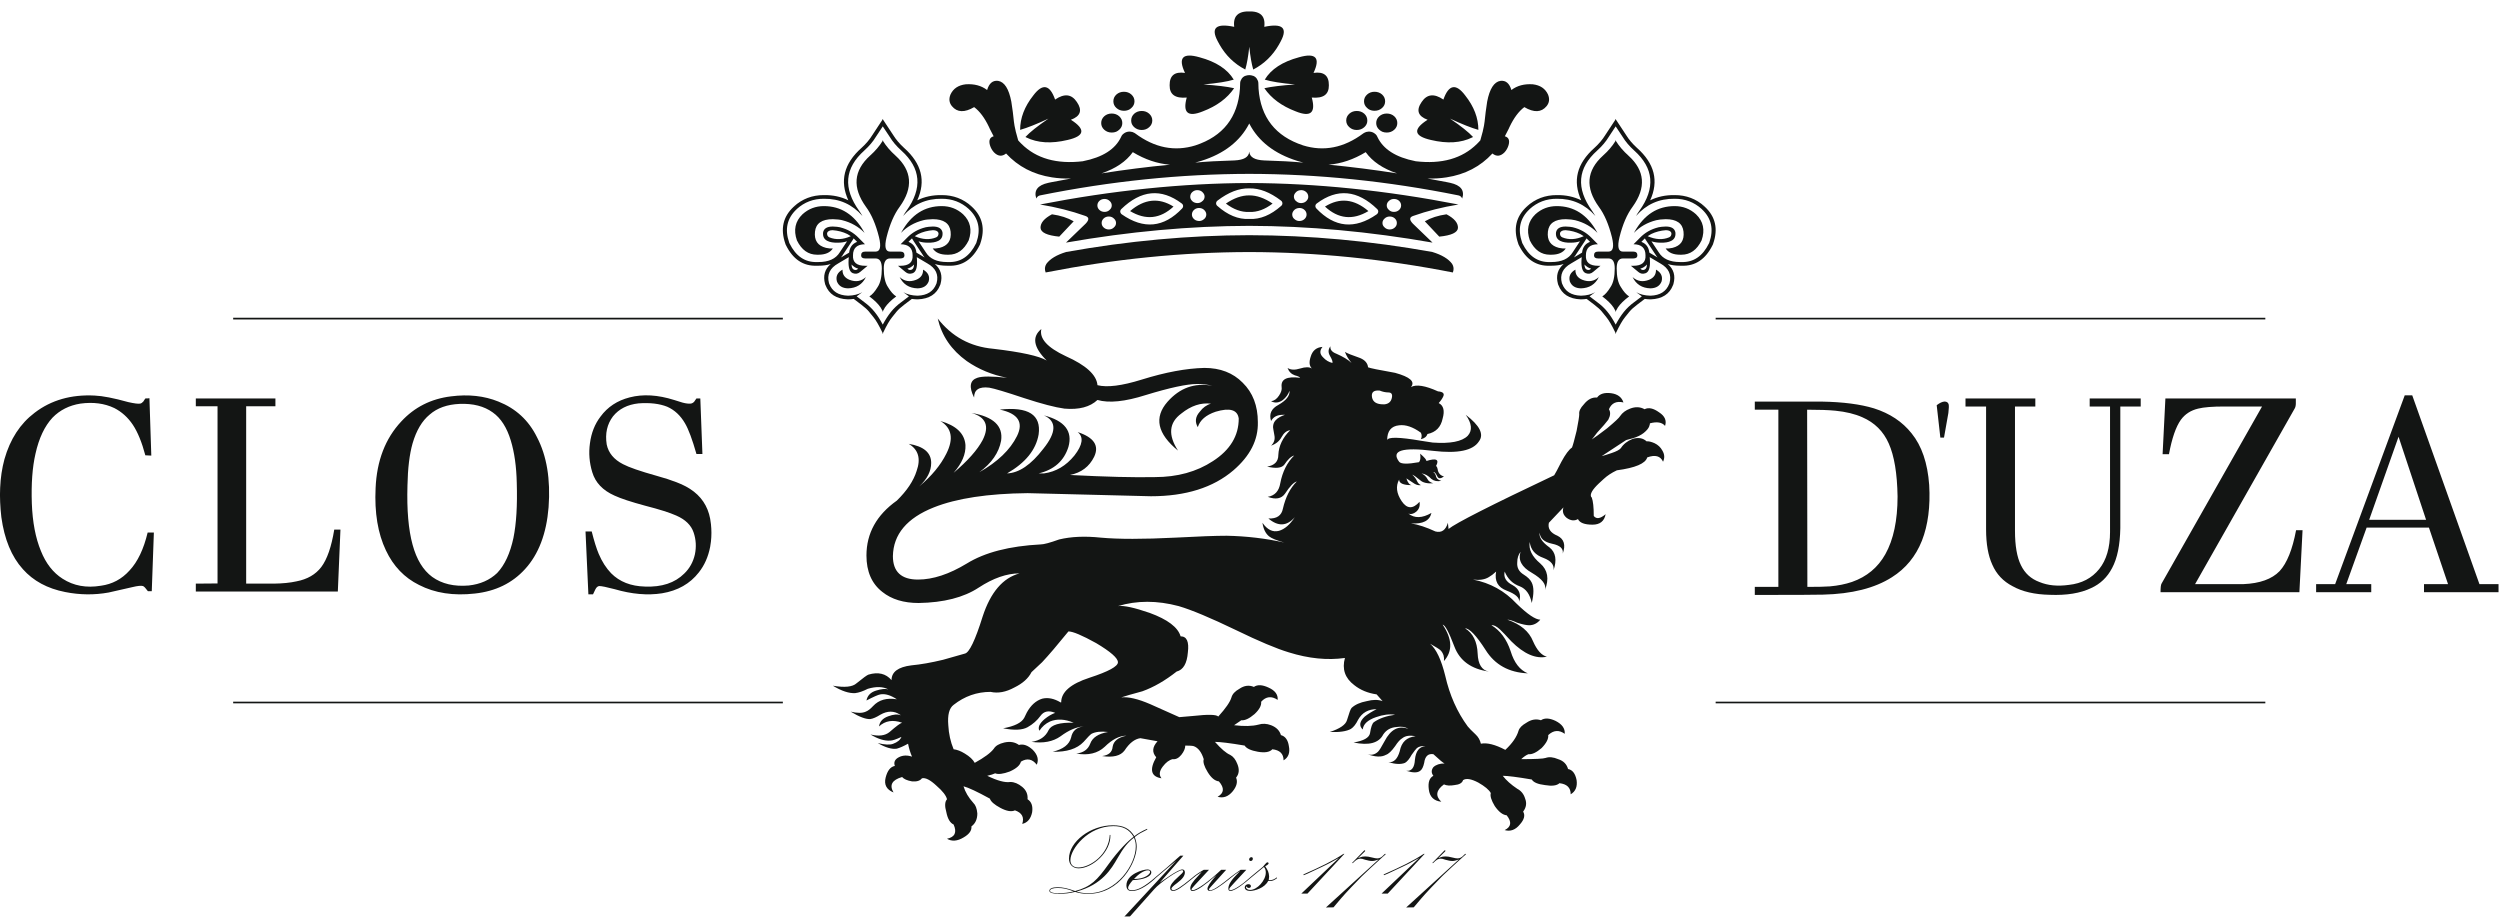 <?xml version="1.0" encoding="UTF-8"?>
<svg width="150px" height="55px" viewBox="0 0 150 55" version="1.1" xmlns="http://www.w3.org/2000/svg" xmlns:xlink="http://www.w3.org/1999/xlink">
    <title>CLOS D'UZA blason depuis 1717</title>
    <defs>
        <polygon id="path-1" points="0 61.73 155.91 61.73 155.91 0 0 0"></polygon>
    </defs>
    <g id="CLOS-D'UZA-blason-depuis-1717" stroke="none" stroke-width="1" fill="none" fill-rule="evenodd">
        <g id="Group-15" transform="translate(-3, -3)">
            <path d="M44.443,27.216 C44.309,27.228 44.145,27.208 43.949,27.155 C43.722,27.083 43.556,27.032 43.452,27 C42.47,26.689 41.581,26.636 40.784,26.842 C40.039,27.032 39.455,27.417 39.03,27.997 C38.688,28.443 38.477,28.978 38.396,29.602 C38.315,30.185 38.361,30.762 38.536,31.333 C38.722,31.956 39.167,32.424 39.871,32.736 C40.253,32.914 40.868,33.116 41.715,33.344 C42.565,33.562 43.185,33.759 43.577,33.934 C44.125,34.174 44.473,34.513 44.618,34.952 C44.762,35.377 44.787,35.814 44.694,36.262 C44.591,36.718 44.379,37.102 44.056,37.413 C43.491,37.975 42.705,38.235 41.7,38.194 C40.853,38.173 40.175,37.907 39.667,37.395 C39.369,37.086 39.12,36.697 38.922,36.23 C38.789,35.915 38.649,35.468 38.503,34.888 L38.131,34.888 L38.303,38.658 L38.582,38.658 C38.613,38.606 38.66,38.507 38.722,38.363 C38.784,38.239 38.862,38.172 38.955,38.162 C39.088,38.162 39.394,38.224 39.871,38.349 C40.905,38.651 41.856,38.734 42.725,38.597 C43.665,38.441 44.399,38.025 44.926,37.349 C45.265,36.924 45.493,36.411 45.61,35.809 C45.629,35.701 45.645,35.594 45.657,35.489 C45.695,35.148 45.695,34.803 45.657,34.452 C45.645,34.344 45.629,34.235 45.61,34.125 C45.465,33.355 45.061,32.757 44.4,32.333 C43.985,32.062 43.316,31.8 42.395,31.548 C41.405,31.27 40.733,31.038 40.38,30.85 C39.833,30.57 39.507,30.175 39.402,29.667 C39.299,29.012 39.425,28.45 39.778,27.983 C40.138,27.534 40.65,27.274 41.314,27.202 C41.996,27.152 42.569,27.219 43.033,27.404 C43.476,27.6 43.833,27.934 44.103,28.404 C44.311,28.756 44.538,29.368 44.787,30.239 L45.145,30.239 L45.019,26.907 L44.787,26.907 C44.725,27 44.678,27.068 44.647,27.108 C44.585,27.171 44.517,27.207 44.443,27.216 M12.106,38.471 L12.232,34.952 L11.859,34.952 C11.621,35.95 11.259,36.708 10.774,37.227 C10.307,37.747 9.733,38.053 9.053,38.144 C8.184,38.29 7.417,38.15 6.754,37.723 C6.186,37.361 5.753,36.805 5.454,36.057 C5.132,35.278 4.951,34.326 4.91,33.203 C4.87,32.028 4.942,31.037 5.128,30.228 C5.336,29.29 5.677,28.567 6.152,28.058 C6.596,27.603 7.155,27.322 7.828,27.216 C8.592,27.113 9.268,27.202 9.858,27.483 C10.304,27.711 10.677,28.047 10.975,28.494 C11.264,28.93 11.512,29.538 11.72,30.318 L12.078,30.336 L11.966,26.893 C11.914,26.902 11.832,26.907 11.72,26.907 C11.667,26.989 11.626,27.051 11.598,27.094 C11.533,27.166 11.47,27.207 11.408,27.216 C11.296,27.238 11.059,27.208 10.696,27.126 C9.827,26.884 9.155,26.753 8.68,26.734 C7.272,26.662 6.072,27.005 5.082,27.763 C4.213,28.418 3.608,29.348 3.267,30.552 C3.121,31.089 3.035,31.662 3.009,32.272 C2.995,32.55 2.995,32.837 3.009,33.132 C3.021,33.424 3.045,33.724 3.081,34.031 C3.264,35.36 3.694,36.399 4.369,37.147 C4.997,37.855 5.845,38.313 6.912,38.522 C7.79,38.697 8.659,38.707 9.518,38.551 L10.961,38.223 C11.259,38.151 11.464,38.131 11.577,38.162 C11.641,38.183 11.74,38.287 11.874,38.471 L12.106,38.471 M32.564,27.745 C33.051,28.088 33.412,28.651 33.648,29.433 C33.866,30.15 33.985,30.997 34.006,31.973 C34.047,33.324 33.98,34.425 33.806,35.276 C33.608,36.202 33.282,36.904 32.829,37.381 C32.382,37.806 31.813,38.055 31.121,38.13 C30.243,38.204 29.514,38.032 28.934,37.615 C28.387,37.212 27.994,36.568 27.755,35.683 C27.507,34.778 27.405,33.595 27.448,32.131 C27.467,31.1 27.569,30.257 27.755,29.602 C27.982,28.825 28.324,28.249 28.78,27.875 C29.233,27.479 29.832,27.266 30.577,27.234 C31.386,27.201 32.048,27.371 32.564,27.745 M35.217,29.228 C34.72,28.22 33.949,27.509 32.904,27.094 C32.057,26.751 31.11,26.647 30.065,26.781 C28.864,26.927 27.866,27.431 27.072,28.292 C26.119,29.312 25.607,30.642 25.536,32.283 C25.464,33.76 25.671,35.008 26.155,36.024 C26.602,36.972 27.264,37.663 28.142,38.097 C29.092,38.586 30.209,38.758 31.493,38.612 C32.732,38.477 33.735,37.989 34.501,37.147 C35.317,36.255 35.788,35.018 35.915,33.438 C36.039,31.754 35.806,30.35 35.217,29.228 M19.525,27.375 L19.525,26.907 L14.749,26.907 L14.749,27.375 L16.052,27.375 L16.052,38.007 L14.749,38.018 L14.749,38.49 L23.27,38.49 L23.427,34.776 L23.055,34.776 C22.888,35.805 22.629,36.554 22.278,37.021 C21.936,37.47 21.44,37.757 20.789,37.881 C20.416,37.965 19.961,38.011 19.424,38.018 L18.05,38.018 L17.77,38.018 L17.77,27.375 L19.525,27.375 M113.125,27.643 C113.754,27.705 114.293,27.836 114.74,28.035 C115.477,28.356 116.006,28.882 116.326,29.611 C116.656,30.348 116.832,31.407 116.854,32.788 C116.854,34.223 116.61,35.377 116.122,36.25 C115.677,37.048 115.009,37.604 114.119,37.916 C113.724,38.05 113.284,38.139 112.799,38.182 C112.528,38.203 112.076,38.214 111.442,38.214 L111.428,27.582 C112.153,27.582 112.718,27.602 113.125,27.643 M112.314,27.096 L108.288,27.096 L108.288,27.582 L109.702,27.582 L109.702,38.214 L108.288,38.214 L108.288,38.696 L108.625,38.696 C110.702,38.696 111.953,38.69 112.379,38.678 C114.108,38.638 115.487,38.29 116.513,37.635 C117.341,37.114 117.943,36.381 118.318,35.436 C118.682,34.501 118.826,33.389 118.752,32.101 C118.657,30.782 118.304,29.748 117.694,28.999 C117.143,28.304 116.392,27.805 115.44,27.502 C114.621,27.253 113.58,27.118 112.314,27.096 M119.902,27.78 C119.933,27.518 119.939,27.347 119.92,27.265 C119.889,27.15 119.805,27.092 119.668,27.092 C119.535,27.102 119.379,27.175 119.202,27.312 L119.421,29.258 L119.64,29.258 L119.902,27.78" id="Fill-1" fill="#131514"></path>
            <path d="M145.15,34.188 L146.913,29.204 L148.565,34.188 L145.15,34.188 Z M147.734,26.719 L147.284,26.719 L143.109,38.047 L141.967,38.047 L141.967,38.531 L145.275,38.531 L145.275,38.047 L143.776,38.047 L144.997,34.657 L148.736,34.657 L149.882,38.047 L148.44,38.047 L148.44,38.531 L152.912,38.531 L152.912,38.047 L151.766,38.047 L147.734,26.719 L147.734,26.719 Z M125.12,26.906 L120.93,26.906 L120.93,27.39 L122.165,27.39 L122.165,34.769 C122.165,35.632 122.289,36.334 122.536,36.875 C122.783,37.447 123.19,37.88 123.757,38.173 C124.335,38.498 125.078,38.67 125.987,38.689 C126.996,38.73 127.825,38.594 128.474,38.282 C129.021,38.034 129.439,37.634 129.727,37.081 C130.036,36.506 130.2,35.709 130.219,34.69 L130.219,27.39 L131.443,27.39 L131.443,26.906 L128.381,26.906 L128.381,27.39 L129.602,27.39 L129.602,34.924 C129.602,35.862 129.385,36.601 128.952,37.142 C128.51,37.693 127.902,38.01 127.129,38.094 C126.458,38.188 125.87,38.13 125.366,37.921 C124.862,37.736 124.492,37.399 124.256,36.911 C124.018,36.43 123.899,35.743 123.899,34.848 L123.899,27.39 L125.12,27.39 L125.12,26.906 L125.12,26.906 Z M140.75,26.906 L132.924,26.906 L132.756,30.25 L133.138,30.25 C133.317,29.29 133.554,28.603 133.852,28.187 C134.102,27.845 134.448,27.621 134.891,27.516 C135.228,27.432 135.753,27.39 136.464,27.39 L138.723,27.39 L132.692,38.018 C132.652,38.081 132.632,38.252 132.632,38.531 L140.964,38.531 L141.153,34.812 L140.765,34.812 C140.548,35.969 140.218,36.787 139.776,37.268 C139.312,37.747 138.59,38.006 137.61,38.047 L134.705,38.047 L140.686,27.501 C140.728,27.427 140.75,27.327 140.75,27.202 L140.75,26.906 L140.75,26.906 Z" id="Fill-3" fill="#131514"></path>
            <mask id="mask-2" fill="white">
                <use xlink:href="#path-1"></use>
            </mask>
            <g id="Clip-6"></g>
            <polygon id="Fill-5" fill="#131514" mask="url(#mask-2)" points="16.99 45.2 49.971 45.2 49.971 45.1 16.99 45.1"></polygon>
            <polygon id="Fill-7" fill="#131514" mask="url(#mask-2)" points="49.971 22.166 16.99 22.166 16.99 22.066 49.97 22.066"></polygon>
            <polygon id="Fill-8" fill="#131514" mask="url(#mask-2)" points="105.939 45.2 138.92 45.2 138.92 45.1 105.939 45.1"></polygon>
            <polygon id="Fill-9" fill="#131514" mask="url(#mask-2)" points="105.939 22.166 138.92 22.166 138.92 22.066 105.939 22.066"></polygon>
            <path d="M85.784,26.435 C85.955,26.508 86.132,26.545 86.313,26.547 C86.497,26.552 86.562,26.666 86.507,26.889 C86.455,27.11 86.31,27.233 86.072,27.26 L85.994,27.26 C85.598,27.26 85.373,27.119 85.321,26.838 C85.267,26.535 85.421,26.401 85.784,26.435 M99.536,27.554 C99.694,27.184 99.985,27.048 100.407,27.147 C100.303,26.827 100.053,26.642 99.657,26.591 C99.26,26.543 98.983,26.63 98.825,26.853 C98.534,26.826 98.27,26.962 98.031,27.26 C97.821,27.48 97.73,27.678 97.755,27.853 C97.755,27.976 97.702,28.31 97.596,28.852 C97.464,29.395 97.372,29.728 97.32,29.852 C97.136,29.976 96.925,30.259 96.686,30.703 C96.448,31.17 96.303,31.442 96.251,31.517 C92.448,33.318 90.336,34.391 89.913,34.738 L89.874,34.367 C89.743,34.811 89.492,34.984 89.124,34.887 C88.595,34.64 88.107,34.479 87.658,34.403 C88.371,34.454 88.781,34.244 88.887,33.775 C88.332,34.097 87.869,34.109 87.499,33.811 C87.649,33.874 87.807,33.838 87.973,33.702 C88.147,33.552 88.213,33.354 88.172,33.109 C87.775,33.553 87.419,33.541 87.102,33.073 C86.786,32.603 86.734,32.17 86.947,31.775 C86.947,31.998 87.197,32.109 87.697,32.109 C87.565,32.085 87.46,31.95 87.382,31.702 C87.46,31.751 87.591,31.837 87.775,31.961 C87.936,32.084 88.096,32.134 88.257,32.109 C88.149,32.061 88.068,31.975 88.016,31.851 C87.961,31.728 87.868,31.604 87.736,31.48 C87.816,31.505 87.974,31.615 88.21,31.812 C88.371,31.962 88.635,32.023 89.003,31.997 C88.82,31.948 88.7,31.862 88.646,31.739 C88.568,31.591 88.45,31.479 88.292,31.404 C88.502,31.431 88.7,31.543 88.887,31.739 C89.045,31.862 89.242,31.9 89.478,31.851 C89.294,31.8 89.189,31.713 89.163,31.589 C89.137,31.466 89.084,31.38 89.003,31.332 C89.06,31.295 89.14,31.381 89.241,31.589 C89.311,31.73 89.443,31.73 89.637,31.589 C89.453,31.541 89.334,31.431 89.279,31.259 C89.253,31.084 89.215,30.985 89.163,30.961 C89.373,30.568 89.178,30.469 88.58,30.662 C88.601,30.6 88.477,30.452 88.21,30.219 C88.247,30.478 88.221,30.649 88.133,30.732 C87.448,30.855 87.053,30.845 86.947,30.703 C86.444,30.036 87.127,29.819 88.996,30.052 C90.468,30.226 91.382,30.036 91.737,29.481 C92.053,29.062 91.788,28.531 90.944,27.889 C91.314,28.407 91.354,28.827 91.064,29.147 C90.719,29.493 90.02,29.629 88.965,29.554 L88.253,29.445 C86.96,29.222 86.286,29.208 86.231,29.405 C86.231,28.862 86.47,28.566 86.947,28.518 C87.341,28.469 87.776,28.617 88.253,28.962 C88.315,29.092 88.315,29.222 88.253,29.35 C88.463,29.307 88.594,29.204 88.646,29.041 C89.149,28.939 89.453,28.629 89.559,28.111 C89.692,27.641 89.613,27.331 89.322,27.184 C89.455,27.036 89.547,26.9 89.599,26.777 C89.676,26.604 89.57,26.506 89.279,26.482 C88.515,26.135 87.974,26.049 87.658,26.224 C87.923,25.902 87.605,25.617 86.706,25.37 C85.731,25.198 85.19,25.087 85.084,25.039 C85.058,24.791 84.901,24.606 84.61,24.483 C84.107,24.31 83.803,24.187 83.696,24.112 C83.777,24.335 83.909,24.556 84.093,24.777 C83.883,24.581 83.58,24.397 83.183,24.224 C82.919,24.125 82.799,23.976 82.826,23.777 C82.693,23.952 82.68,24.137 82.787,24.333 C82.919,24.556 82.972,24.704 82.946,24.777 C82.733,24.729 82.548,24.618 82.39,24.446 C82.18,24.247 82.167,24.037 82.351,23.814 C81.983,23.84 81.746,24.038 81.64,24.406 C81.533,24.729 81.559,24.964 81.717,25.111 C81.559,25.012 81.322,25.012 81.006,25.111 C80.69,25.211 80.438,25.199 80.252,25.075 C80.332,25.296 80.477,25.443 80.687,25.519 C80.874,25.567 80.98,25.617 81.006,25.668 C80.21,25.566 79.841,25.751 79.898,26.224 C79.924,26.372 79.871,26.544 79.738,26.74 C79.606,26.939 79.448,27.05 79.264,27.075 C79.5,27.198 79.737,27.173 79.975,26.998 C80.159,26.85 80.291,26.666 80.372,26.446 C80.398,26.741 80.174,27.025 79.7,27.296 C79.277,27.519 79.132,27.84 79.264,28.26 C79.396,28.012 79.633,27.889 79.975,27.889 L80.096,27.889 C79.982,27.928 79.881,27.971 79.793,28.02 C79.564,28.146 79.432,28.304 79.396,28.496 C79.386,28.542 79.382,28.592 79.384,28.645 C79.387,28.677 79.392,28.714 79.4,28.758 C79.413,28.85 79.434,28.967 79.462,29.11 C79.514,29.358 79.448,29.567 79.264,29.739 C79.554,29.64 79.766,29.467 79.898,29.219 C80.03,28.975 80.201,28.839 80.411,28.812 C79.962,29.258 79.725,29.752 79.7,30.296 C79.7,30.691 79.475,30.924 79.027,30.997 C79.553,31.121 79.895,31.084 80.053,30.888 C80.266,30.566 80.464,30.38 80.648,30.332 C80.226,30.751 79.948,31.306 79.816,31.997 C79.738,32.467 79.488,32.738 79.065,32.811 C79.54,32.986 79.883,32.924 80.096,32.626 C80.386,32.182 80.623,31.936 80.808,31.888 C80.411,32.283 80.134,32.826 79.975,33.516 C79.895,33.935 79.605,34.133 79.104,34.109 C79.685,34.603 80.213,34.578 80.687,34.032 C80.397,34.479 80.08,34.751 79.738,34.85 C79.368,34.947 79.037,34.786 78.747,34.367 C78.801,34.738 78.933,35.009 79.144,35.182 C79.301,35.305 79.605,35.429 80.053,35.552 C78.946,35.305 77.798,35.169 76.608,35.145 C75.95,35.145 74.921,35.182 73.521,35.258 C71.593,35.355 70.101,35.355 69.046,35.258 C68.095,35.158 67.263,35.195 66.55,35.367 C65.995,35.566 65.626,35.665 65.442,35.665 C63.568,35.762 62.09,36.143 61.01,36.81 C59.952,37.452 58.975,37.774 58.078,37.774 C57.075,37.774 56.574,37.304 56.574,36.367 C56.599,35.058 57.417,34.084 59.027,33.444 C60.401,32.898 62.276,32.614 64.653,32.589 L72.056,32.775 C74.142,32.775 75.792,32.256 77.005,31.219 C78.008,30.356 78.497,29.394 78.471,28.332 C78.471,27.346 78.168,26.556 77.561,25.962 C76.98,25.371 76.214,25.075 75.263,25.075 C74.18,25.1 72.925,25.333 71.5,25.777 C70.312,26.147 69.429,26.259 68.848,26.111 C68.796,25.493 68.162,24.913 66.946,24.37 C65.837,23.851 65.349,23.308 65.481,22.741 C64.9,23.211 65.007,23.841 65.8,24.631 C65.351,24.36 64.282,24.125 62.592,23.926 C61.218,23.803 60.109,23.198 59.264,22.112 C59.502,23.15 60.084,24.002 61.01,24.668 C61.72,25.16 62.524,25.493 63.424,25.668 C62.524,25.568 61.93,25.568 61.64,25.668 C61.191,25.815 61.126,26.211 61.445,26.853 C61.445,26.382 61.748,26.185 62.355,26.26 C62.645,26.309 63.345,26.518 64.454,26.889 C65.509,27.233 66.314,27.443 66.869,27.518 C67.74,27.593 68.4,27.42 68.848,26.998 C69.535,27.197 70.499,27.099 71.741,26.704 C73.192,26.26 74.221,26.039 74.828,26.039 C75.17,26.039 75.473,26.075 75.738,26.147 C74.683,25.951 73.786,26.272 73.047,27.111 C72.228,28.049 72.439,29.024 73.681,30.037 C73.072,29.099 73.138,28.358 73.879,27.812 C74.46,27.345 75.053,27.147 75.66,27.22 C75.395,27.295 75.171,27.456 74.987,27.704 C74.723,27.999 74.683,28.308 74.867,28.63 C74.999,28.209 75.355,27.9 75.936,27.704 C76.788,27.449 77.251,27.585 77.324,28.111 C77.324,29.148 76.808,30 75.776,30.666 C74.802,31.306 73.641,31.626 72.293,31.626 C71.051,31.653 69.353,31.61 67.199,31.499 C67.876,31.363 68.359,30.998 68.65,30.405 C68.966,29.738 68.637,29.245 67.662,28.925 C68.03,29.221 67.964,29.69 67.464,30.332 C66.961,30.95 66.353,31.307 65.64,31.404 L65.318,31.404 C66.246,31.184 66.842,30.653 67.106,29.812 C67.37,28.874 66.882,28.245 65.64,27.925 C66.405,28.272 66.392,28.938 65.601,29.925 C64.863,30.887 64.137,31.38 63.424,31.404 C64.528,30.769 65.159,29.99 65.318,29.066 C65.481,27.886 64.703,27.389 62.985,27.576 C64.084,27.809 64.429,28.338 64.019,29.165 C63.609,29.991 62.856,30.714 61.76,31.332 C62.499,30.789 62.934,30.16 63.066,29.445 C63.198,28.555 62.605,27.999 61.286,27.776 C62.157,28.024 62.381,28.566 61.958,29.405 C61.642,29.998 61.062,30.653 60.217,31.368 C60.717,30.801 60.954,30.246 60.928,29.703 C60.876,29.012 60.375,28.531 59.423,28.26 C60.11,28.679 60.229,29.332 59.781,30.219 C59.436,30.912 58.894,31.567 58.156,32.182 C58.633,31.739 58.871,31.27 58.871,30.775 C58.871,30.16 58.422,29.778 57.522,29.63 C58.103,29.974 58.261,30.517 57.997,31.259 C57.812,31.85 57.417,32.443 56.811,33.036 C55.595,33.899 54.987,34.997 54.987,36.33 C54.987,37.292 55.305,38.021 55.94,38.515 C56.494,38.959 57.22,39.18 58.117,39.18 C59.623,39.156 60.824,38.848 61.721,38.257 C62.592,37.687 63.41,37.403 64.174,37.403 C63.171,37.674 62.433,38.538 61.958,39.994 C61.51,41.427 61.153,42.167 60.889,42.216 C60.386,42.363 59.95,42.487 59.583,42.587 C58.87,42.759 58.236,42.87 57.682,42.921 C56.888,43.02 56.492,43.316 56.492,43.808 C56.15,43.413 55.688,43.303 55.108,43.477 C55.027,43.502 54.79,43.674 54.396,43.994 C54.157,44.216 53.682,44.266 52.969,44.142 C53.498,44.463 53.946,44.61 54.314,44.586 C54.527,44.562 54.778,44.476 55.069,44.328 C55.569,44.18 55.979,44.192 56.297,44.364 C56.126,44.311 55.88,44.336 55.559,44.437 C55.235,44.539 55.044,44.736 54.987,45.03 C55.41,44.809 55.687,44.686 55.819,44.663 C56.109,44.612 56.44,44.71 56.811,44.957 C56.204,44.857 55.728,44.993 55.384,45.364 C55.226,45.536 55.08,45.648 54.948,45.698 C54.738,45.795 54.435,45.795 54.038,45.698 C54.567,46.018 54.964,46.167 55.228,46.142 C55.386,46.118 55.583,46.032 55.819,45.884 C56.247,45.639 56.644,45.639 57.009,45.884 L57.048,45.92 C56.869,45.838 56.616,45.857 56.289,45.979 C55.963,46.097 55.78,46.3 55.741,46.586 C56.112,46.242 56.574,46.168 57.126,46.364 C57.022,46.388 56.772,46.574 56.375,46.92 C56.111,47.14 55.728,47.19 55.228,47.069 C55.676,47.34 56.072,47.463 56.414,47.436 C56.546,47.436 56.77,47.362 57.086,47.214 C57.019,47.394 56.849,47.533 56.577,47.632 C56.391,47.701 56.086,47.685 55.664,47.585 C56.138,47.857 56.52,47.968 56.811,47.92 C56.994,47.869 57.219,47.769 57.484,47.622 C57.535,47.893 57.614,48.152 57.72,48.399 C57.43,48.3 57.165,48.312 56.927,48.436 C56.691,48.559 56.612,48.733 56.69,48.956 C56.428,49.004 56.244,49.238 56.138,49.657 C56.032,50.079 56.19,50.376 56.612,50.548 C56.348,50.105 56.519,49.796 57.126,49.621 C57.232,49.745 57.43,49.832 57.72,49.883 C58.011,49.907 58.209,49.845 58.315,49.698 C58.525,49.646 58.815,49.794 59.186,50.141 C59.557,50.461 59.768,50.733 59.82,50.955 C59.688,51.103 59.675,51.363 59.781,51.733 C59.859,52.128 60.004,52.374 60.217,52.471 C60.426,52.941 60.294,53.226 59.82,53.326 C60.11,53.497 60.441,53.472 60.811,53.249 C61.153,53.053 61.312,52.831 61.286,52.584 C61.521,52.412 61.64,52.152 61.64,51.806 C61.614,51.51 61.534,51.301 61.402,51.177 C61.112,50.857 60.915,50.524 60.811,50.177 C61.102,50.252 61.629,50.5 62.394,50.919 C62.446,51.091 62.657,51.277 63.027,51.475 C63.398,51.671 63.689,51.72 63.898,51.621 C64.321,51.768 64.466,52.04 64.334,52.435 C64.65,52.362 64.848,52.128 64.929,51.733 C64.981,51.363 64.889,51.103 64.653,50.955 C64.678,50.659 64.573,50.412 64.334,50.214 C64.096,50.018 63.858,49.919 63.622,49.919 C63.303,49.968 62.841,49.844 62.234,49.548 C62.447,49.5 62.605,49.45 62.709,49.399 C62.895,49.475 63.187,49.438 63.583,49.291 C63.977,49.116 64.202,48.918 64.256,48.698 C64.624,48.475 64.94,48.537 65.205,48.883 C65.337,48.585 65.258,48.288 64.968,47.992 C64.677,47.721 64.4,47.623 64.136,47.698 C63.897,47.523 63.607,47.474 63.265,47.549 C62.948,47.622 62.737,47.745 62.631,47.92 C62.447,48.167 62.065,48.45 61.484,48.771 C61.378,48.574 61.179,48.388 60.889,48.214 C60.651,48.066 60.426,47.98 60.217,47.956 C60.032,47.513 59.926,47.031 59.898,46.513 C59.846,45.895 59.952,45.488 60.217,45.291 C60.875,44.773 61.614,44.513 62.433,44.513 C62.881,44.613 63.357,44.525 63.859,44.251 C64.36,44.007 64.703,43.699 64.89,43.329 C65.1,43.13 65.311,42.932 65.524,42.736 C65.918,42.317 66.445,41.7 67.106,40.885 C67.37,40.885 67.925,41.119 68.77,41.587 C69.641,42.106 70.076,42.488 70.076,42.736 C70.076,42.983 69.509,43.292 68.373,43.663 C67.238,44.031 66.671,44.524 66.671,45.142 L66.632,45.142 C66.243,44.91 65.876,44.836 65.531,44.921 C65.156,45.039 64.848,45.316 64.61,45.749 C64.563,45.841 64.512,45.948 64.454,46.069 C64.294,46.365 63.871,46.575 63.187,46.698 C63.848,46.829 64.337,46.807 64.653,46.633 C64.969,46.456 65.228,46.228 65.431,45.949 C65.63,45.671 65.924,45.611 66.313,45.771 C66.103,45.846 65.892,45.97 65.679,46.142 C65.363,46.413 65.258,46.647 65.364,46.844 C65.522,46.599 65.733,46.415 65.998,46.291 C66.42,46.116 66.895,46.141 67.421,46.364 C66.579,46.34 66.077,46.488 65.916,46.807 C65.732,47.203 65.39,47.437 64.89,47.513 C65.603,47.61 66.183,47.498 66.632,47.178 C67.132,46.807 67.593,46.61 68.016,46.586 C67.593,46.634 67.343,46.856 67.266,47.251 C67.159,47.673 66.79,47.957 66.157,48.105 C67,48.129 67.619,47.932 68.016,47.513 C68.254,47.241 68.412,47.08 68.49,47.029 C68.729,46.906 69.059,46.869 69.482,46.92 C68.901,47.019 68.545,47.253 68.412,47.622 C68.28,47.968 68.003,48.166 67.581,48.214 C68.293,48.338 68.861,48.202 69.283,47.807 C69.732,47.364 70.167,47.142 70.589,47.142 C70.089,47.241 69.812,47.463 69.758,47.807 C69.732,48.129 69.52,48.315 69.124,48.364 C69.785,48.463 70.235,48.351 70.473,48.029 C70.763,47.585 71.08,47.339 71.422,47.291 L72.452,47.476 C72.136,47.82 72.11,48.141 72.374,48.436 C71.952,49.178 72.057,49.598 72.689,49.698 C72.531,49.499 72.557,49.264 72.767,48.992 C72.954,48.745 73.152,48.597 73.362,48.549 C73.546,48.573 73.718,48.487 73.879,48.291 C74.037,48.092 74.116,47.906 74.116,47.734 C74.381,47.734 74.552,47.747 74.629,47.771 C74.894,47.87 75.092,48.129 75.224,48.549 C75.17,48.72 75.249,48.98 75.461,49.327 C75.671,49.671 75.895,49.856 76.134,49.883 C76.476,50.278 76.45,50.586 76.056,50.806 C76.399,50.906 76.702,50.796 76.966,50.475 C77.205,50.177 77.271,49.905 77.165,49.657 C77.349,49.437 77.374,49.165 77.242,48.843 C77.139,48.572 76.993,48.387 76.807,48.291 C76.571,48.191 76.268,47.932 75.897,47.513 C76.213,47.513 76.807,47.587 77.678,47.734 C77.784,47.906 78.048,48.03 78.471,48.105 C78.893,48.178 79.184,48.129 79.342,47.956 C79.79,48.005 80.014,48.226 80.014,48.621 C80.305,48.449 80.411,48.166 80.333,47.771 C80.279,47.4 80.119,47.178 79.855,47.106 C79.777,46.834 79.58,46.636 79.264,46.513 C79,46.413 78.748,46.401 78.509,46.477 C78.141,46.574 77.653,46.586 77.044,46.513 C77.231,46.389 77.376,46.29 77.479,46.215 C77.692,46.239 77.956,46.115 78.273,45.844 C78.563,45.572 78.695,45.327 78.669,45.106 C78.959,44.783 79.29,44.746 79.66,44.993 C79.687,44.673 79.501,44.426 79.104,44.251 C78.734,44.08 78.443,44.068 78.234,44.215 C77.943,44.092 77.653,44.129 77.363,44.328 C77.098,44.476 76.94,44.648 76.888,44.844 C76.808,45.116 76.543,45.499 76.095,45.993 C75.989,45.869 75.487,45.857 74.591,45.957 L73.758,46.029 C72.994,45.685 72.413,45.426 72.017,45.251 C71.278,44.932 70.697,44.796 70.275,44.844 C70.485,44.771 70.907,44.649 71.542,44.477 C72.227,44.23 72.912,43.835 73.599,43.292 C73.995,43.192 74.22,42.81 74.272,42.143 C74.352,41.501 74.207,41.18 73.836,41.18 C73.678,40.637 73.059,40.168 71.978,39.773 C71.052,39.453 70.418,39.317 70.076,39.366 C71.212,39.022 72.426,39.022 73.72,39.366 C74.484,39.589 75.632,40.07 77.165,40.809 C78.536,41.476 79.592,41.92 80.333,42.143 C81.52,42.514 82.641,42.626 83.696,42.478 C83.512,43.144 83.698,43.687 84.253,44.106 C84.623,44.402 85.071,44.587 85.598,44.663 L85.955,45.069 C85.691,44.97 85.373,44.97 85.003,45.069 C84.609,45.142 84.305,45.278 84.093,45.477 C84.041,45.525 83.949,45.771 83.817,46.215 C83.737,46.486 83.393,46.721 82.787,46.92 C83.367,46.944 83.79,46.882 84.054,46.735 C84.212,46.635 84.357,46.45 84.49,46.179 C84.728,45.759 85.097,45.55 85.598,45.55 C85.307,45.697 85.07,45.845 84.886,45.993 C84.57,46.289 84.53,46.548 84.765,46.771 C84.794,46.451 85.058,46.204 85.559,46.029 C85.981,45.881 86.364,45.833 86.706,45.884 C86.18,45.957 85.757,46.104 85.438,46.327 C85.334,46.4 85.256,46.622 85.201,46.993 C85.149,47.264 84.82,47.45 84.213,47.549 C85.136,47.745 85.73,47.585 85.994,47.069 C86.179,46.795 86.442,46.646 86.787,46.622 C87.077,46.574 87.315,46.611 87.499,46.735 C86.918,46.512 86.442,46.759 86.072,47.476 C85.888,47.82 85.757,48.03 85.679,48.105 C85.493,48.277 85.281,48.326 85.045,48.251 C85.52,48.425 85.889,48.438 86.154,48.291 C86.311,48.24 86.496,48.066 86.706,47.771 C86.866,47.523 87.011,47.364 87.141,47.291 C87.328,47.143 87.592,47.106 87.934,47.178 C87.406,47.227 87.089,47.523 86.986,48.069 C86.853,48.537 86.629,48.758 86.313,48.734 C86.735,48.858 87.065,48.87 87.301,48.771 C87.433,48.695 87.565,48.535 87.697,48.291 C87.855,48.067 87.961,47.932 88.016,47.883 C88.146,47.784 88.317,47.747 88.529,47.771 C88.159,47.795 87.947,48.066 87.895,48.585 C87.869,49.055 87.699,49.277 87.382,49.25 C87.776,49.374 88.052,49.374 88.21,49.25 C88.317,49.178 88.397,49.018 88.451,48.771 C88.503,48.375 88.687,48.202 89.003,48.251 C89.374,48.597 89.599,48.783 89.676,48.807 C89.386,48.807 89.162,48.881 89.003,49.029 C88.871,49.203 88.871,49.376 89.003,49.548 C88.765,49.672 88.673,49.943 88.728,50.363 C88.779,50.806 89.029,51.054 89.478,51.104 C89.11,50.758 89.163,50.411 89.637,50.064 C89.795,50.14 90.007,50.153 90.271,50.105 C90.561,50.078 90.733,49.978 90.784,49.807 C90.971,49.683 91.275,49.732 91.698,49.955 C92.092,50.179 92.342,50.388 92.448,50.584 C92.397,50.757 92.476,51.016 92.685,51.363 C92.924,51.709 93.163,51.895 93.401,51.918 C93.717,52.314 93.677,52.609 93.28,52.806 C93.622,52.905 93.926,52.794 94.19,52.471 C94.454,52.176 94.521,51.917 94.388,51.697 C94.575,51.45 94.615,51.19 94.509,50.919 C94.429,50.648 94.271,50.45 94.035,50.326 C93.664,50.079 93.374,49.82 93.164,49.548 C93.454,49.548 94.035,49.622 94.906,49.77 C95.009,49.942 95.272,50.054 95.695,50.105 C96.117,50.177 96.408,50.14 96.566,49.992 C97.017,50.04 97.242,50.262 97.242,50.657 C97.532,50.485 97.651,50.202 97.596,49.807 C97.518,49.411 97.347,49.19 97.083,49.141 C97.002,48.846 96.804,48.648 96.488,48.549 C96.198,48.425 95.948,48.401 95.738,48.476 C95.606,48.525 95.117,48.549 94.272,48.549 C94.43,48.401 94.575,48.301 94.707,48.251 C94.917,48.277 95.18,48.155 95.497,47.883 C95.787,47.585 95.919,47.326 95.893,47.106 C96.21,46.807 96.54,46.782 96.884,47.029 C96.91,46.709 96.725,46.45 96.329,46.251 C95.96,46.079 95.67,46.067 95.457,46.215 C95.167,46.118 94.877,46.168 94.586,46.364 C94.322,46.512 94.165,46.672 94.112,46.844 C94.006,47.214 93.742,47.598 93.319,47.992 C92.713,47.673 92.224,47.549 91.853,47.622 C91.801,47.401 91.697,47.217 91.538,47.069 C91.3,46.846 91.142,46.685 91.064,46.586 C90.429,45.723 89.979,44.711 89.715,43.55 C89.479,42.588 89.176,41.946 88.805,41.623 C89.145,41.815 89.348,41.942 89.416,42.005 C89.506,42.087 89.572,42.195 89.614,42.328 C89.642,42.425 89.65,42.537 89.637,42.663 C90.166,42.069 90.14,41.341 89.559,40.478 C89.707,40.502 89.942,40.941 90.263,41.794 C90.585,42.645 91.274,43.144 92.332,43.292 C91.909,43.217 91.685,42.858 91.659,42.216 C91.631,41.501 91.379,40.996 90.905,40.7 C91.169,40.7 91.579,41.131 92.133,41.994 C92.688,42.884 93.533,43.352 94.668,43.401 C94.191,43.205 93.848,42.761 93.638,42.07 C93.399,41.353 93.016,40.834 92.487,40.515 C92.62,40.49 92.792,40.576 93.004,40.773 C93.136,40.896 93.361,41.131 93.677,41.478 C94.441,42.241 95.154,42.549 95.815,42.401 C95.499,42.328 95.222,42.021 94.983,41.478 C94.745,40.884 94.23,40.452 93.44,40.18 C93.572,40.18 93.77,40.242 94.035,40.365 C94.351,40.465 94.588,40.515 94.746,40.515 C95.01,40.515 95.234,40.403 95.419,40.18 C95.129,40.18 94.653,39.859 93.992,39.217 C93.279,38.453 92.408,37.972 91.379,37.774 C91.776,37.824 92.093,37.775 92.332,37.625 C92.464,37.552 92.609,37.441 92.767,37.294 C92.661,37.861 92.872,38.242 93.401,38.439 C93.927,38.638 94.178,38.86 94.151,39.107 C94.283,38.662 94.151,38.328 93.755,38.108 C93.361,37.909 93.202,37.638 93.28,37.294 C93.464,37.737 93.768,38.033 94.19,38.18 C94.561,38.328 94.799,38.662 94.906,39.18 C95.038,38.638 95.038,38.23 94.906,37.959 C94.825,37.786 94.666,37.627 94.428,37.479 C94.137,37.304 94.006,37.057 94.035,36.737 C94.035,36.49 94.101,36.281 94.233,36.108 C94.072,36.603 94.297,37.022 94.906,37.366 C95.538,37.737 95.801,38.082 95.695,38.402 C95.959,37.736 95.867,37.205 95.419,36.81 C94.919,36.391 94.707,35.959 94.785,35.516 C94.837,35.984 95.114,36.305 95.617,36.479 C96.065,36.651 96.264,36.898 96.212,37.217 C96.422,36.602 96.343,36.146 95.975,35.85 C95.526,35.528 95.328,35.231 95.38,34.96 C95.406,35.306 95.656,35.528 96.13,35.625 C96.607,35.724 96.819,35.922 96.764,36.217 C96.951,35.701 96.846,35.344 96.449,35.145 C96.027,34.973 95.855,34.714 95.932,34.367 L96.807,33.444 C96.727,33.689 96.791,33.898 97.001,34.073 C97.24,34.244 97.465,34.269 97.678,34.145 C97.781,34.368 98.072,34.48 98.549,34.48 C98.997,34.48 99.26,34.27 99.338,33.851 C99.021,34.122 98.785,34.159 98.626,33.96 C98.626,33.441 98.586,33.071 98.506,32.851 L98.467,32.811 C98.389,32.639 98.548,32.368 98.941,31.997 L99.221,31.739 C99.431,31.543 99.694,31.369 100.011,31.219 C101.12,31.071 101.728,30.813 101.834,30.445 C102.308,30.27 102.625,30.356 102.783,30.703 C102.889,30.479 102.876,30.258 102.744,30.037 C102.638,29.838 102.479,29.69 102.269,29.59 C102.07,29.503 101.912,29.467 101.795,29.481 C101.583,29.282 101.305,29.233 100.963,29.332 C100.647,29.456 100.41,29.641 100.252,29.888 C100.171,29.987 99.986,30.086 99.696,30.183 C99.405,30.282 99.207,30.344 99.101,30.368 L100.566,29.405 L100.963,29.296 C101.227,29.221 101.448,29.114 101.624,28.976 C101.798,28.835 101.907,28.706 101.951,28.587 C101.992,28.468 102.005,28.406 101.989,28.401 C102.417,28.285 102.722,28.336 102.903,28.554 C103.009,28.234 102.89,27.963 102.546,27.74 C102.203,27.493 101.913,27.431 101.675,27.554 C101.41,27.406 101.12,27.394 100.804,27.518 C100.539,27.617 100.341,27.765 100.209,27.962 C100.157,28.061 99.894,28.308 99.42,28.703 C98.971,29.047 98.666,29.269 98.506,29.368 C98.534,29.344 98.641,29.208 98.825,28.962 C99.167,28.59 99.391,28.331 99.497,28.183 C99.629,27.936 99.642,27.726 99.536,27.554" id="Fill-10" fill="#131514" mask="url(#mask-2)"></path>
            <path d="M82.716,12.882 C83.472,12.821 84.215,12.57 84.942,12.129 C85.346,12.692 85.973,13.117 86.823,13.403 C85.429,13.184 84.06,13.01 82.716,12.882 M70.968,12.129 C71.696,12.57 72.438,12.821 73.194,12.882 C71.85,13.01 70.481,13.184 69.088,13.403 C69.937,13.117 70.564,12.692 70.968,12.129 M74.713,12.756 C74.838,12.723 74.963,12.687 75.09,12.648 C76.444,12.22 77.395,11.483 77.942,10.435 C77.947,10.426 77.95,10.417 77.953,10.411 C77.953,10.408 77.954,10.407 77.957,10.407 L77.957,10.411 C77.96,10.417 77.963,10.426 77.968,10.435 C78.515,11.483 79.466,12.22 80.82,12.648 C80.947,12.687 81.073,12.723 81.197,12.756 C80.549,12.695 79.766,12.652 78.847,12.626 C78.282,12.601 77.986,12.428 77.957,12.109 L77.953,12.109 C77.925,12.428 77.628,12.601 77.064,12.626 C76.144,12.652 75.36,12.695 74.713,12.756 M93.027,7.851 C92.644,7.912 92.378,8.328 92.23,9.097 C92.163,9.525 92.111,9.926 92.075,10.302 C92.059,10.449 92.025,10.634 91.97,10.859 L91.97,10.869 C91.931,11.032 91.881,11.217 91.819,11.422 C91.793,11.452 91.766,11.483 91.737,11.513 C91.701,11.553 91.662,11.593 91.621,11.632 C90.732,12.512 89.505,12.86 87.938,12.675 C87.935,12.673 87.932,12.672 87.929,12.672 C86.749,12.439 85.986,11.951 85.641,11.209 C85.608,11.127 85.554,11.06 85.478,11.009 C85.463,10.995 85.446,10.983 85.428,10.974 C85.33,10.916 85.221,10.89 85.101,10.897 C85.008,10.902 84.923,10.927 84.845,10.974 C84.827,10.983 84.809,10.995 84.791,11.009 C83.633,11.87 82.43,12.109 81.182,11.723 L81.185,11.723 C79.53,11.179 78.639,10.045 78.512,8.32 C78.507,8.213 78.504,8.103 78.501,7.991 C78.501,7.94 78.492,7.892 78.474,7.848 C78.401,7.659 78.268,7.549 78.074,7.519 C78.037,7.512 78,7.508 77.961,7.508 L77.949,7.508 C77.91,7.508 77.873,7.512 77.836,7.519 C77.642,7.549 77.509,7.659 77.436,7.848 C77.418,7.892 77.409,7.94 77.409,7.991 C77.407,8.103 77.402,8.213 77.397,8.32 C77.271,10.045 76.38,11.179 74.725,11.723 L74.728,11.723 C73.48,12.109 72.277,11.87 71.119,11.009 C71.101,10.995 71.083,10.983 71.065,10.974 C70.987,10.927 70.902,10.902 70.808,10.897 C70.689,10.89 70.581,10.916 70.482,10.974 C70.464,10.983 70.447,10.995 70.432,11.009 C70.356,11.06 70.302,11.127 70.269,11.209 C69.924,11.951 69.161,12.439 67.98,12.672 C67.978,12.672 67.975,12.673 67.973,12.675 C66.406,12.86 65.178,12.512 64.29,11.632 C64.248,11.593 64.209,11.553 64.173,11.513 C64.144,11.483 64.117,11.452 64.091,11.422 C64.029,11.217 63.979,11.032 63.94,10.869 L63.94,10.859 C63.886,10.634 63.85,10.449 63.835,10.302 C63.799,9.926 63.747,9.525 63.679,9.097 C63.532,8.328 63.266,7.912 62.883,7.851 C62.565,7.814 62.346,7.997 62.227,8.401 C61.88,8.137 61.452,8.023 60.945,8.058 C60.499,8.109 60.193,8.315 60.028,8.674 C59.921,8.938 59.951,9.17 60.117,9.371 C60.428,9.749 60.872,9.767 61.449,9.427 C61.784,9.676 62.08,10.074 62.339,10.62 C62.355,10.658 62.372,10.695 62.39,10.733 C62.462,10.886 62.539,11.035 62.619,11.177 C62.391,11.24 62.316,11.415 62.394,11.702 C62.443,11.87 62.525,12.016 62.638,12.14 C62.879,12.383 63.122,12.406 63.365,12.21 C64.087,12.994 65.006,13.471 66.119,13.642 C66.479,13.698 66.86,13.721 67.262,13.712 C66.87,13.782 66.477,13.855 66.081,13.932 C66.018,13.944 65.956,13.957 65.894,13.971 C65.257,14.113 65.018,14.428 65.179,14.916 C65.184,14.893 65.196,14.87 65.214,14.849 C65.258,14.782 65.323,14.74 65.409,14.723 C69.646,13.869 73.827,13.439 77.953,13.432 L77.957,13.432 C82.083,13.439 86.264,13.869 90.502,14.723 C90.587,14.74 90.652,14.782 90.696,14.849 C90.714,14.87 90.726,14.893 90.731,14.916 C90.892,14.428 90.653,14.113 90.016,13.971 C89.954,13.957 89.892,13.944 89.829,13.932 C89.433,13.855 89.039,13.782 88.649,13.712 C89.05,13.721 89.431,13.698 89.791,13.642 C90.905,13.471 91.823,12.994 92.545,12.21 C92.789,12.406 93.031,12.383 93.272,12.14 C93.386,12.016 93.467,11.87 93.516,11.702 C93.594,11.415 93.519,11.24 93.291,11.177 C93.371,11.035 93.448,10.886 93.52,10.733 C93.538,10.695 93.555,10.658 93.571,10.62 C93.83,10.074 94.126,9.676 94.46,9.427 C95.038,9.767 95.482,9.749 95.793,9.371 C95.959,9.17 95.989,8.938 95.882,8.674 C95.717,8.315 95.411,8.109 94.966,8.058 C94.458,8.023 94.031,8.137 93.684,8.401 C93.564,7.997 93.346,7.814 93.027,7.851 M90.909,8.723 C90.355,7.988 89.92,8.072 89.604,8.975 C89.05,8.595 88.615,8.643 88.299,9.119 C87.957,9.616 88.076,9.972 88.656,10.186 C87.758,10.758 87.824,11.162 88.854,11.398 C89.833,11.631 90.661,11.58 91.337,11.244 C91.352,11.234 91.368,11.226 91.383,11.219 C91.122,10.934 90.661,10.567 90,10.116 C90.713,10.448 91.28,10.673 91.702,10.792 C91.702,10.08 91.438,9.39 90.909,8.723 M90.478,16.677 C90.489,16.378 90.26,16.105 89.791,15.858 C89.283,15.93 88.849,16.07 88.489,16.278 L89.356,17.198 C90.084,17.126 90.458,16.952 90.478,16.677 M90.129,18.834 C89.906,18.53 89.51,18.292 88.94,18.119 C85.236,17.454 81.575,17.118 77.957,17.111 L77.953,17.111 C74.335,17.118 70.674,17.454 66.97,18.119 C66.4,18.292 66.004,18.53 65.781,18.834 C65.683,18.992 65.669,19.164 65.739,19.348 C69.865,18.538 73.936,18.13 77.953,18.123 L77.957,18.123 C81.974,18.13 86.046,18.538 90.172,19.348 C90.241,19.164 90.227,18.992 90.129,18.834 M67.254,10.186 C67.834,9.972 67.953,9.616 67.611,9.119 C67.295,8.643 66.86,8.595 66.306,8.975 C65.99,8.072 65.555,7.988 65.001,8.723 C64.472,9.39 64.208,10.08 64.208,10.792 C64.63,10.673 65.197,10.448 65.909,10.116 C65.249,10.567 64.788,10.934 64.526,11.219 C64.542,11.226 64.558,11.234 64.573,11.244 C65.249,11.58 66.077,11.631 67.055,11.398 C68.086,11.162 68.152,10.758 67.254,10.186 M69.255,9.976 C69.133,10.088 69.072,10.224 69.072,10.382 C69.072,10.541 69.133,10.675 69.255,10.785 C69.379,10.897 69.529,10.953 69.705,10.953 C69.799,10.953 69.885,10.938 69.966,10.907 C70.033,10.877 70.095,10.836 70.152,10.785 C70.276,10.675 70.338,10.541 70.338,10.382 C70.338,10.224 70.276,10.088 70.152,9.976 C70.093,9.923 70.025,9.882 69.95,9.854 C69.875,9.826 69.793,9.812 69.705,9.812 C69.529,9.812 69.379,9.866 69.255,9.976 M74.099,7.375 C73.48,7.284 73.173,7.531 73.178,8.117 C73.171,8.67 73.512,8.915 74.204,8.853 C73.95,9.77 74.272,10.046 75.168,9.682 C76.007,9.363 76.633,8.899 77.048,8.292 C76.618,8.197 76.004,8.122 75.206,8.068 C76.03,7.994 76.636,7.897 77.025,7.778 C76.649,7.152 75.966,6.705 74.973,6.437 C73.961,6.15 73.669,6.462 74.099,7.375 M70.882,8.67 C70.76,8.561 70.612,8.506 70.436,8.506 C70.259,8.506 70.109,8.561 69.985,8.67 C69.863,8.782 69.802,8.918 69.802,9.077 C69.802,9.235 69.863,9.37 69.985,9.479 C70.047,9.535 70.116,9.577 70.191,9.605 C70.266,9.633 70.348,9.647 70.436,9.647 C70.57,9.647 70.691,9.615 70.797,9.549 C70.825,9.528 70.854,9.505 70.882,9.479 C71.007,9.37 71.069,9.235 71.069,9.077 C71.069,8.918 71.007,8.782 70.882,8.67 M70.871,10.228 C70.871,10.261 70.874,10.294 70.879,10.327 C70.899,10.443 70.957,10.545 71.053,10.631 C71.115,10.687 71.184,10.729 71.259,10.757 C71.334,10.785 71.416,10.799 71.504,10.799 C71.68,10.799 71.829,10.743 71.951,10.631 C72.075,10.521 72.137,10.387 72.137,10.228 C72.137,10.07 72.075,9.934 71.951,9.822 C71.829,9.713 71.68,9.658 71.504,9.658 C71.328,9.658 71.178,9.713 71.053,9.822 C70.932,9.934 70.871,10.07 70.871,10.228 M77.988,3.686 L77.965,3.686 L77.957,3.686 L77.953,3.686 L77.945,3.686 L77.922,3.686 C77.715,3.683 77.545,3.712 77.413,3.773 C77.12,3.903 77,4.182 77.052,4.61 C75.961,4.381 75.632,4.67 76.065,5.478 C76.099,5.545 76.135,5.612 76.174,5.678 C76.547,6.333 77.061,6.831 77.716,7.172 C77.815,6.838 77.895,6.383 77.957,5.807 C78.016,6.383 78.095,6.838 78.194,7.172 C78.849,6.831 79.363,6.333 79.736,5.678 C79.775,5.612 79.812,5.545 79.845,5.478 C80.277,4.67 79.949,4.381 78.858,4.61 C78.91,4.182 78.79,3.903 78.497,3.773 C78.365,3.712 78.195,3.683 77.988,3.686 M80.743,9.682 C81.639,10.046 81.959,9.77 81.706,8.853 C82.398,8.915 82.739,8.67 82.732,8.117 C82.737,7.531 82.43,7.284 81.811,7.375 C82.241,6.462 81.949,6.15 80.937,6.437 C79.945,6.705 79.261,7.152 78.886,7.778 C79.274,7.897 79.88,7.994 80.704,8.068 C79.906,8.122 79.292,8.197 78.862,8.292 C79.276,8.899 79.903,9.363 80.743,9.682 M82.499,15.395 C83.299,16.136 84.168,16.225 85.105,15.665 C84.25,14.932 83.382,14.843 82.499,15.395 M77.961,14.723 L77.949,14.723 C77.504,14.721 77.039,14.884 76.554,15.214 C77.013,15.566 77.475,15.734 77.942,15.718 L77.953,15.718 L77.957,15.718 L77.968,15.718 C78.435,15.734 78.897,15.566 79.355,15.214 C78.871,14.884 78.406,14.721 77.961,14.723 M70.805,15.665 C71.742,16.225 72.611,16.136 73.411,15.395 C72.529,14.843 71.659,14.932 70.805,15.665 M69.573,15.595 L69.573,15.599 C69.49,15.676 69.39,15.714 69.274,15.714 C69.152,15.714 69.05,15.676 68.967,15.599 C68.884,15.524 68.843,15.433 68.843,15.325 C68.843,15.221 68.883,15.13 68.963,15.053 C68.966,15.053 68.967,15.051 68.967,15.049 C69.05,14.974 69.152,14.937 69.274,14.937 C69.39,14.937 69.49,14.976 69.573,15.053 C69.661,15.13 69.705,15.221 69.705,15.325 C69.705,15.433 69.661,15.523 69.573,15.595 M69.962,16.379 C69.962,16.487 69.917,16.577 69.829,16.649 L69.829,16.652 C69.747,16.729 69.647,16.768 69.53,16.768 C69.408,16.768 69.307,16.729 69.223,16.652 C69.141,16.578 69.099,16.487 69.099,16.379 C69.099,16.274 69.14,16.183 69.22,16.107 C69.222,16.107 69.223,16.105 69.223,16.103 C69.307,16.028 69.408,15.991 69.53,15.991 C69.647,15.991 69.747,16.029 69.829,16.107 C69.917,16.183 69.962,16.274 69.962,16.379 M73.983,15.406 C73.975,15.441 73.958,15.474 73.932,15.504 C72.831,16.662 71.622,16.779 70.304,15.858 C70.27,15.832 70.245,15.801 70.23,15.763 C70.214,15.726 70.21,15.688 70.218,15.651 C70.226,15.612 70.245,15.577 70.276,15.546 C71.463,14.398 72.671,14.285 73.901,15.206 C73.935,15.23 73.959,15.26 73.975,15.297 C73.988,15.333 73.99,15.369 73.983,15.406 M74.682,15.56 C74.775,15.495 74.881,15.469 75.001,15.483 C75.117,15.497 75.211,15.547 75.284,15.634 C75.359,15.722 75.389,15.818 75.374,15.921 C75.358,16.028 75.302,16.112 75.206,16.173 L75.206,16.176 C75.113,16.244 75.008,16.271 74.892,16.257 C74.773,16.243 74.677,16.193 74.604,16.107 C74.532,16.022 74.503,15.927 74.519,15.819 C74.534,15.717 74.588,15.631 74.678,15.564 C74.681,15.564 74.682,15.562 74.682,15.56 M75.179,14.562 C75.257,14.647 75.288,14.741 75.272,14.846 C75.257,14.953 75.2,15.038 75.102,15.098 L75.102,15.102 C75.011,15.169 74.907,15.196 74.791,15.182 C74.669,15.168 74.573,15.118 74.503,15.031 C74.431,14.95 74.402,14.856 74.418,14.748 C74.433,14.643 74.486,14.557 74.577,14.492 C74.579,14.492 74.581,14.491 74.581,14.489 C74.671,14.424 74.778,14.398 74.9,14.412 C75.016,14.426 75.109,14.476 75.179,14.562 M79.865,15.039 C79.898,15.064 79.922,15.097 79.934,15.137 C79.947,15.174 79.949,15.212 79.938,15.252 C79.928,15.289 79.907,15.322 79.876,15.35 C79.249,15.906 78.614,16.168 77.968,16.138 L77.942,16.138 C77.296,16.168 76.661,15.906 76.034,15.35 C76.003,15.322 75.982,15.289 75.972,15.252 C75.961,15.212 75.962,15.174 75.976,15.137 C75.989,15.097 76.012,15.064 76.046,15.039 C76.706,14.534 77.341,14.289 77.949,14.303 L77.961,14.303 C78.569,14.289 79.204,14.534 79.865,15.039 M80.91,15.483 C81.029,15.469 81.135,15.495 81.228,15.56 C81.228,15.562 81.229,15.564 81.232,15.564 C81.323,15.631 81.376,15.717 81.391,15.819 C81.407,15.927 81.378,16.022 81.306,16.107 C81.233,16.193 81.137,16.243 81.019,16.257 C80.901,16.271 80.797,16.244 80.704,16.176 L80.704,16.173 C80.608,16.112 80.552,16.028 80.537,15.921 C80.521,15.818 80.551,15.722 80.626,15.634 C80.698,15.547 80.793,15.497 80.91,15.483 M80.731,14.562 C80.801,14.476 80.894,14.426 81.01,14.412 C81.132,14.398 81.238,14.424 81.329,14.489 C81.329,14.491 81.33,14.492 81.333,14.492 C81.423,14.557 81.477,14.643 81.492,14.748 C81.508,14.856 81.48,14.95 81.407,15.031 C81.337,15.118 81.241,15.168 81.119,15.182 C81.003,15.196 80.899,15.169 80.808,15.102 L80.808,15.098 C80.71,15.038 80.653,14.953 80.638,14.846 C80.622,14.741 80.653,14.647 80.731,14.562 M86.687,16.652 C86.604,16.729 86.501,16.768 86.38,16.768 C86.263,16.768 86.164,16.729 86.081,16.652 L86.081,16.649 C85.992,16.577 85.948,16.487 85.948,16.379 C85.948,16.274 85.992,16.183 86.081,16.107 C86.164,16.029 86.263,15.991 86.38,15.991 C86.501,15.991 86.604,16.028 86.687,16.103 C86.687,16.105 86.688,16.107 86.69,16.107 C86.771,16.183 86.811,16.274 86.811,16.379 C86.811,16.487 86.77,16.578 86.687,16.652 M85.68,15.763 C85.665,15.801 85.641,15.832 85.607,15.858 C84.288,16.779 83.079,16.662 81.978,15.504 C81.952,15.474 81.935,15.441 81.927,15.406 C81.92,15.369 81.922,15.333 81.935,15.297 C81.951,15.26 81.975,15.23 82.009,15.206 C83.239,14.285 84.447,14.398 85.633,15.546 C85.665,15.577 85.684,15.612 85.692,15.651 C85.7,15.688 85.696,15.726 85.68,15.763 M86.943,15.049 C86.943,15.051 86.944,15.053 86.947,15.053 C87.027,15.13 87.067,15.221 87.067,15.325 C87.067,15.433 87.026,15.524 86.943,15.599 C86.86,15.676 86.758,15.714 86.636,15.714 C86.519,15.714 86.419,15.676 86.337,15.599 L86.337,15.595 C86.249,15.523 86.205,15.433 86.205,15.325 C86.205,15.221 86.249,15.13 86.337,15.053 C86.419,14.976 86.519,14.937 86.636,14.937 C86.758,14.937 86.86,14.974 86.943,15.049 M77.957,13.981 L77.953,13.981 C73.934,13.995 69.75,14.425 65.404,15.27 C66.381,15.431 67.282,15.658 68.109,15.952 C68.352,16.029 68.362,16.185 68.14,16.418 L66.959,17.556 C70.75,16.893 74.415,16.558 77.953,16.551 L77.957,16.551 C81.495,16.558 85.16,16.893 88.952,17.556 L87.771,16.418 C87.548,16.185 87.558,16.029 87.802,15.952 C88.628,15.658 89.529,15.431 90.506,15.27 C86.159,14.425 81.977,13.995 77.957,13.981 M85.925,8.67 C85.801,8.561 85.651,8.506 85.474,8.506 C85.298,8.506 85.149,8.561 85.028,8.67 C84.903,8.782 84.841,8.918 84.841,9.077 C84.841,9.235 84.903,9.37 85.028,9.479 C85.057,9.505 85.084,9.528 85.113,9.549 C85.219,9.615 85.34,9.647 85.474,9.647 C85.562,9.647 85.644,9.633 85.719,9.605 C85.794,9.577 85.863,9.535 85.925,9.479 C86.047,9.37 86.108,9.235 86.108,9.077 C86.108,8.918 86.047,8.782 85.925,8.67 M86.655,9.976 C86.531,9.866 86.381,9.812 86.205,9.812 C86.117,9.812 86.035,9.826 85.96,9.854 C85.885,9.882 85.818,9.923 85.758,9.976 C85.633,10.088 85.572,10.224 85.572,10.382 C85.572,10.541 85.633,10.675 85.758,10.785 C85.815,10.836 85.877,10.877 85.944,10.907 C86.025,10.938 86.112,10.953 86.205,10.953 C86.381,10.953 86.531,10.897 86.655,10.785 C86.777,10.675 86.838,10.541 86.838,10.382 C86.838,10.224 86.777,10.088 86.655,9.976 M84.857,9.822 C84.733,9.713 84.582,9.658 84.406,9.658 C84.23,9.658 84.081,9.713 83.959,9.822 C83.835,9.934 83.773,10.07 83.773,10.228 C83.773,10.387 83.835,10.521 83.959,10.631 C84.081,10.743 84.23,10.799 84.406,10.799 C84.494,10.799 84.575,10.785 84.651,10.757 C84.726,10.729 84.795,10.687 84.857,10.631 C84.953,10.545 85.011,10.443 85.032,10.327 C85.037,10.294 85.039,10.261 85.039,10.228 C85.039,10.07 84.978,9.934 84.857,9.822 M66.555,17.198 L67.421,16.278 C67.061,16.07 66.627,15.93 66.119,15.858 C65.651,16.105 65.421,16.378 65.432,16.677 C65.453,16.952 65.827,17.126 66.555,17.198" id="Fill-11" fill="#131514" mask="url(#mask-2)"></path>
            <path d="M55.953,11.415 L55.953,11.463 C55.764,11.768 55.514,12.06 55.203,12.339 C54.212,13.237 54.13,14.26 54.955,15.407 C55.288,15.854 55.55,16.464 55.742,17.237 C55.88,17.81 55.811,18.096 55.535,18.096 L54.914,18.096 C54.749,18.096 54.667,18.17 54.667,18.319 C54.667,18.444 54.749,18.507 54.914,18.507 L55.535,18.507 C55.784,18.507 55.909,18.706 55.909,19.105 C55.909,19.603 55.825,19.976 55.657,20.224 C55.492,20.498 55.327,20.685 55.162,20.785 C55.465,21.01 55.689,21.23 55.835,21.445 C55.869,21.498 55.909,21.568 55.953,21.654 L55.953,21.709 C55.958,21.7 55.962,21.69 55.966,21.68 C55.972,21.69 55.977,21.7 55.982,21.709 L55.982,21.654 C56.026,21.568 56.066,21.498 56.099,21.445 C56.246,21.23 56.47,21.01 56.774,20.785 C56.608,20.685 56.443,20.498 56.278,20.224 C56.11,19.976 56.026,19.603 56.026,19.105 C56.026,18.706 56.151,18.507 56.4,18.507 L57.021,18.507 C57.186,18.507 57.268,18.444 57.268,18.319 C57.268,18.17 57.186,18.096 57.021,18.096 L56.4,18.096 C56.124,18.096 56.055,17.81 56.193,17.237 C56.385,16.464 56.648,15.854 56.98,15.407 C57.805,14.26 57.723,13.237 56.733,12.339 C56.421,12.06 56.171,11.768 55.982,11.463 L55.982,11.415 C55.977,11.423 55.972,11.43 55.966,11.437 C55.962,11.43 55.958,11.423 55.953,11.415 M59.375,17.872 C59.218,17.906 59.081,17.918 58.965,17.909 C59.13,18.158 59.418,18.283 59.83,18.283 L59.915,18.283 C60.437,18.283 60.839,17.997 61.12,17.424 C61.337,16.801 61.225,16.277 60.783,15.854 C60.424,15.529 59.996,15.366 59.501,15.366 C58.481,15.366 57.681,15.877 57.102,16.9 L57.061,16.973 C57.419,16.602 57.865,16.348 58.401,16.213 C58.528,16.179 58.716,16.159 58.965,16.151 C59.625,16.151 59.983,16.401 60.037,16.9 C60.093,17.423 59.873,17.747 59.375,17.872 M58.722,19.882 C58.8,19.582 58.688,19.347 58.385,19.178 C58.395,19.469 58.255,19.673 57.963,19.79 C57.587,19.935 57.259,19.88 56.98,19.625 C57.191,20.061 57.549,20.286 58.052,20.301 C58.393,20.293 58.616,20.154 58.722,19.882 M52.97,16.151 C53.219,16.159 53.407,16.179 53.534,16.213 C54.07,16.348 54.516,16.602 54.874,16.973 L54.833,16.9 C54.254,15.877 53.454,15.366 52.434,15.366 C51.939,15.366 51.512,15.529 51.152,15.854 C50.711,16.277 50.599,16.801 50.815,17.424 C51.096,17.997 51.498,18.283 52.02,18.283 L52.106,18.283 C52.517,18.283 52.805,18.158 52.97,17.909 C52.854,17.918 52.717,17.906 52.561,17.872 C52.062,17.747 51.842,17.423 51.899,16.9 C51.953,16.401 52.31,16.151 52.97,16.151 M54.955,19.625 C54.676,19.88 54.349,19.935 53.973,19.79 C53.681,19.673 53.54,19.469 53.551,19.178 C53.247,19.347 53.135,19.582 53.214,19.882 C53.319,20.154 53.543,20.293 53.883,20.301 C54.387,20.286 54.744,20.061 54.955,19.625 M54.176,18.95 C54.208,18.98 54.245,19.007 54.285,19.031 C54.345,19.068 54.414,19.097 54.492,19.119 L54.444,19.16 C54.395,19.196 54.341,19.207 54.281,19.193 C54.273,19.19 54.265,19.188 54.257,19.185 L54.22,19.171 C54.145,19.134 54.101,19.033 54.091,18.87 C54.115,18.899 54.143,18.926 54.176,18.95 M54.05,18.818 C54.055,18.86 54.054,18.858 54.046,18.811 C54.049,18.811 54.05,18.814 54.05,18.818 M54.111,17.476 C54.159,17.407 54.195,17.35 54.216,17.303 C54.254,17.337 54.291,17.373 54.326,17.409 L54.427,17.512 C54.146,17.618 53.986,17.833 53.948,18.158 L53.458,18.448 C53.512,18.384 53.56,18.316 53.603,18.242 L54.111,17.476 M52.625,16.984 L52.625,16.98 C52.663,16.87 52.773,16.814 52.954,16.811 L52.958,16.811 C53.28,16.836 53.575,16.913 53.843,17.043 C53.916,17.082 53.985,17.125 54.05,17.171 C53.579,17.379 53.15,17.402 52.763,17.241 C52.663,17.197 52.617,17.111 52.625,16.984 M57.885,18.818 C57.885,18.814 57.887,18.811 57.889,18.811 C57.881,18.858 57.88,18.86 57.885,18.818 M57.443,19.119 C57.521,19.097 57.59,19.068 57.65,19.031 C57.69,19.007 57.727,18.98 57.76,18.95 C57.792,18.926 57.82,18.899 57.845,18.87 C57.834,19.033 57.791,19.134 57.715,19.171 L57.678,19.185 C57.671,19.188 57.662,19.19 57.654,19.193 C57.595,19.207 57.54,19.196 57.492,19.16 L57.443,19.119 M57.987,18.158 C57.949,17.833 57.789,17.618 57.508,17.512 L57.609,17.409 C57.645,17.373 57.681,17.337 57.719,17.303 C57.741,17.35 57.776,17.407 57.825,17.476 L58.332,18.242 C58.375,18.316 58.424,18.384 58.478,18.448 L57.987,18.158 M59.31,16.984 C59.318,17.111 59.272,17.197 59.172,17.241 C58.785,17.402 58.356,17.379 57.885,17.171 C57.951,17.125 58.019,17.082 58.093,17.043 C58.36,16.913 58.655,16.836 58.977,16.811 L58.981,16.811 C59.163,16.814 59.272,16.87 59.31,16.98 L59.31,16.984 M57.074,12.028 L57.078,12.032 C58.257,13.088 58.36,14.294 57.386,15.648 L57.382,15.652 C57.314,15.748 57.25,15.851 57.187,15.96 C57.802,15.259 58.573,14.914 59.501,14.926 C60.129,14.923 60.671,15.129 61.128,15.542 L61.133,15.55 L61.137,15.553 C61.713,16.091 61.862,16.759 61.583,17.556 L61.575,17.582 L61.563,17.604 C61.187,18.372 60.637,18.745 59.915,18.723 L59.83,18.723 C59.212,18.723 58.785,18.527 58.547,18.136 L58.113,17.479 C58.294,17.536 58.474,17.562 58.653,17.56 C58.92,17.57 59.134,17.534 59.294,17.454 C59.491,17.356 59.577,17.186 59.55,16.944 C59.503,16.711 59.314,16.594 58.981,16.592 L58.965,16.592 C58.778,16.599 58.636,16.613 58.539,16.636 L58.531,16.639 C58.089,16.749 57.722,16.957 57.427,17.263 L57.037,17.655 C57.516,17.66 57.756,17.882 57.756,18.319 C57.783,18.738 57.538,18.947 57.021,18.947 L56.879,18.947 L57.325,19.317 C57.453,19.427 57.598,19.452 57.764,19.391 C57.766,19.388 57.769,19.387 57.772,19.387 C57.796,19.377 57.818,19.365 57.837,19.35 C57.999,19.228 58.056,18.921 58.007,18.429 L58.641,18.804 C59.146,19.085 59.332,19.479 59.196,19.985 L59.18,20.029 C59.004,20.484 58.632,20.721 58.064,20.741 L58.036,20.741 C57.716,20.733 57.439,20.665 57.204,20.535 L57.536,20.781 L57.082,21.126 C56.838,21.302 56.629,21.5 56.453,21.72 C56.285,21.931 56.122,22.183 55.966,22.476 C55.812,22.183 55.65,21.93 55.479,21.717 C55.305,21.499 55.096,21.303 54.854,21.126 L54.399,20.781 L54.732,20.535 C54.496,20.665 54.219,20.733 53.9,20.741 L53.871,20.741 C53.303,20.721 52.931,20.484 52.755,20.029 L52.739,19.985 C52.604,19.479 52.789,19.085 53.295,18.804 L53.928,18.429 C53.879,18.921 53.936,19.228 54.099,19.35 C54.117,19.365 54.139,19.377 54.163,19.387 C54.166,19.387 54.169,19.388 54.172,19.391 C54.336,19.452 54.483,19.427 54.61,19.317 L55.057,18.947 L54.914,18.947 C54.398,18.947 54.153,18.738 54.18,18.319 C54.18,17.882 54.419,17.66 54.898,17.655 L54.508,17.263 C54.214,16.957 53.845,16.749 53.405,16.639 L53.396,16.636 C53.299,16.613 53.157,16.599 52.97,16.592 L52.954,16.592 C52.621,16.594 52.432,16.711 52.386,16.944 C52.359,17.186 52.444,17.356 52.642,17.454 C52.801,17.534 53.015,17.57 53.283,17.56 C53.461,17.562 53.641,17.536 53.822,17.479 L53.388,18.136 C53.15,18.527 52.723,18.723 52.106,18.723 L52.02,18.723 C51.298,18.745 50.749,18.372 50.372,17.604 L50.36,17.582 L50.352,17.556 C50.073,16.759 50.222,16.091 50.799,15.553 L50.803,15.55 L50.807,15.542 C51.264,15.129 51.807,14.923 52.434,14.926 C53.362,14.914 54.134,15.259 54.748,15.96 C54.686,15.851 54.621,15.748 54.553,15.652 L54.549,15.648 C53.575,14.294 53.677,13.088 54.858,12.032 L54.861,12.028 C55.151,11.766 55.383,11.492 55.555,11.206 L55.966,10.582 L56.38,11.206 C56.553,11.492 56.784,11.766 57.074,12.028 M55.982,10.179 L55.982,10.135 L55.966,10.157 L55.953,10.135 L55.953,10.175 L55.344,11.1 C55.18,11.369 54.962,11.627 54.691,11.874 L54.687,11.877 C53.635,12.814 53.372,13.861 53.9,15.018 C53.461,14.802 52.974,14.698 52.438,14.706 L52.43,14.706 C51.737,14.704 51.14,14.931 50.636,15.388 L50.632,15.396 L50.803,15.33 L50.799,15.333 L50.624,15.403 C49.98,15.997 49.812,16.737 50.121,17.622 L50.121,17.626 L50.129,17.652 L50.15,17.696 C50.574,18.561 51.198,18.977 52.02,18.943 L52.029,18.943 L52.106,18.943 C52.387,18.943 52.633,18.909 52.844,18.84 C52.485,19.151 52.371,19.549 52.504,20.036 L52.524,20.099 L52.528,20.103 C52.736,20.648 53.181,20.934 53.863,20.961 L53.907,20.961 C54.016,20.958 54.122,20.95 54.224,20.935 L54.699,21.295 L54.699,21.298 C54.885,21.436 55.034,21.571 55.146,21.705 L55.158,21.724 C55.163,21.733 55.245,21.834 55.405,22.028 C55.559,22.214 55.741,22.528 55.953,22.971 L55.953,23.034 C55.958,23.023 55.962,23.014 55.966,23.004 C55.972,23.014 55.977,23.023 55.982,23.034 L55.982,22.975 C56.194,22.529 56.377,22.213 56.53,22.028 C56.69,21.835 56.771,21.733 56.774,21.724 L56.789,21.705 C56.901,21.571 57.049,21.435 57.236,21.298 L57.236,21.295 L57.711,20.935 C57.814,20.95 57.919,20.958 58.027,20.961 L58.072,20.961 C58.754,20.934 59.199,20.648 59.408,20.103 L59.412,20.099 L59.432,20.036 C59.565,19.549 59.451,19.151 59.091,18.84 C59.302,18.909 59.548,18.943 59.83,18.943 L59.907,18.943 L59.915,18.943 C60.738,18.977 61.361,18.561 61.786,17.696 L61.806,17.652 L61.815,17.626 L61.815,17.622 C62.123,16.737 61.955,15.997 61.311,15.403 L61.137,15.333 L61.133,15.33 L61.303,15.396 L61.299,15.388 C60.796,14.931 60.198,14.704 59.505,14.706 L59.496,14.706 C58.961,14.698 58.474,14.802 58.036,15.018 C58.563,13.861 58.301,12.814 57.248,11.877 L57.244,11.874 C56.974,11.627 56.756,11.369 56.59,11.1 L55.982,10.179" id="Fill-12" fill="#131514" mask="url(#mask-2)"></path>
            <path d="M99.928,11.415 L99.928,11.463 C99.739,11.768 99.489,12.06 99.177,12.339 C98.187,13.237 98.104,14.26 98.93,15.407 C99.262,15.854 99.525,16.464 99.717,17.237 C99.855,17.81 99.786,18.096 99.51,18.096 L98.889,18.096 C98.724,18.096 98.641,18.17 98.641,18.319 C98.641,18.444 98.724,18.507 98.889,18.507 L99.51,18.507 C99.759,18.507 99.884,18.706 99.884,19.105 C99.884,19.603 99.799,19.976 99.632,20.224 C99.467,20.498 99.301,20.685 99.137,20.785 C99.44,21.01 99.664,21.23 99.81,21.445 C99.844,21.498 99.884,21.568 99.928,21.654 L99.928,21.709 C99.933,21.7 99.937,21.69 99.94,21.68 C99.946,21.69 99.952,21.7 99.957,21.709 L99.957,21.654 C100.001,21.568 100.04,21.498 100.074,21.445 C100.22,21.23 100.445,21.01 100.748,20.785 C100.582,20.685 100.418,20.498 100.253,20.224 C100.085,19.976 100.001,19.603 100.001,19.105 C100.001,18.706 100.126,18.507 100.375,18.507 L100.996,18.507 C101.161,18.507 101.243,18.444 101.243,18.319 C101.243,18.17 101.161,18.096 100.996,18.096 L100.375,18.096 C100.099,18.096 100.03,17.81 100.168,17.237 C100.359,16.464 100.622,15.854 100.955,15.407 C101.78,14.26 101.698,13.237 100.707,12.339 C100.396,12.06 100.146,11.768 99.957,11.463 L99.957,11.415 C99.952,11.423 99.946,11.43 99.94,11.437 C99.937,11.43 99.933,11.423 99.928,11.415 M103.35,17.872 C103.193,17.906 103.056,17.918 102.94,17.909 C103.105,18.158 103.393,18.283 103.804,18.283 L103.89,18.283 C104.412,18.283 104.814,17.997 105.095,17.424 C105.312,16.801 105.199,16.277 104.758,15.854 C104.398,15.529 103.971,15.366 103.476,15.366 C102.455,15.366 101.656,15.877 101.077,16.9 L101.036,16.973 C101.393,16.602 101.84,16.348 102.375,16.213 C102.503,16.179 102.691,16.159 102.94,16.151 C103.6,16.151 103.957,16.401 104.011,16.9 C104.068,17.423 103.848,17.747 103.35,17.872 M102.696,19.882 C102.774,19.582 102.662,19.347 102.359,19.178 C102.37,19.469 102.229,19.673 101.937,19.79 C101.561,19.935 101.234,19.88 100.955,19.625 C101.166,20.061 101.523,20.286 102.026,20.301 C102.368,20.293 102.591,20.154 102.696,19.882 M96.945,16.151 C97.194,16.159 97.382,16.179 97.509,16.213 C98.044,16.348 98.491,16.602 98.849,16.973 L98.808,16.9 C98.229,15.877 97.429,15.366 96.409,15.366 C95.914,15.366 95.486,15.529 95.126,15.854 C94.685,16.277 94.573,16.801 94.79,17.424 C95.071,17.997 95.473,18.283 95.995,18.283 L96.08,18.283 C96.492,18.283 96.78,18.158 96.945,17.909 C96.828,17.918 96.692,17.906 96.535,17.872 C96.037,17.747 95.817,17.423 95.874,16.9 C95.927,16.401 96.285,16.151 96.945,16.151 M98.93,19.625 C98.651,19.88 98.323,19.935 97.947,19.79 C97.655,19.673 97.515,19.469 97.525,19.178 C97.222,19.347 97.11,19.582 97.189,19.882 C97.294,20.154 97.517,20.293 97.858,20.301 C98.361,20.286 98.719,20.061 98.93,19.625 M98.151,18.95 C98.183,18.98 98.219,19.007 98.26,19.031 C98.32,19.068 98.389,19.097 98.467,19.119 L98.418,19.16 C98.369,19.196 98.315,19.207 98.256,19.193 C98.248,19.19 98.24,19.188 98.231,19.185 L98.195,19.171 C98.119,19.134 98.076,19.033 98.065,18.87 C98.09,18.899 98.118,18.926 98.151,18.95 M98.025,18.818 C98.03,18.86 98.029,18.858 98.02,18.811 C98.023,18.811 98.025,18.814 98.025,18.818 M98.085,17.476 C98.134,17.407 98.169,17.35 98.191,17.303 C98.229,17.337 98.266,17.373 98.301,17.409 L98.402,17.512 C98.121,17.618 97.961,17.833 97.923,18.158 L97.432,18.448 C97.486,18.384 97.535,18.316 97.578,18.242 L98.085,17.476 M96.6,16.984 L96.6,16.98 C96.637,16.87 96.748,16.814 96.929,16.811 L96.933,16.811 C97.255,16.836 97.549,16.913 97.818,17.043 C97.891,17.082 97.96,17.125 98.025,17.171 C97.554,17.379 97.125,17.402 96.738,17.241 C96.637,17.197 96.592,17.111 96.6,16.984 M101.86,18.818 C101.86,18.814 101.861,18.811 101.864,18.811 C101.856,18.858 101.855,18.86 101.86,18.818 M101.418,19.119 C101.496,19.097 101.565,19.068 101.625,19.031 C101.665,19.007 101.702,18.98 101.734,18.95 C101.766,18.926 101.795,18.899 101.82,18.87 C101.809,19.033 101.765,19.134 101.689,19.171 L101.653,19.185 C101.645,19.188 101.637,19.19 101.629,19.193 C101.569,19.207 101.515,19.196 101.467,19.16 L101.418,19.119 M101.962,18.158 C101.924,17.833 101.764,17.618 101.482,17.512 L101.584,17.409 C101.619,17.373 101.656,17.337 101.694,17.303 C101.715,17.35 101.751,17.407 101.8,17.476 L102.307,18.242 C102.35,18.316 102.399,18.384 102.453,18.448 L101.962,18.158 M103.285,16.984 C103.293,17.111 103.247,17.197 103.147,17.241 C102.76,17.402 102.331,17.379 101.86,17.171 C101.925,17.125 101.994,17.082 102.067,17.043 C102.335,16.913 102.63,16.836 102.952,16.811 L102.956,16.811 C103.137,16.814 103.247,16.87 103.285,16.98 L103.285,16.984 M101.048,12.028 L101.053,12.032 C102.232,13.088 102.335,14.294 101.361,15.648 L101.357,15.652 C101.289,15.748 101.224,15.851 101.162,15.96 C101.777,15.259 102.547,14.914 103.476,14.926 C104.103,14.923 104.646,15.129 105.103,15.542 L105.107,15.55 L105.111,15.553 C105.688,16.091 105.836,16.759 105.558,17.556 L105.549,17.582 L105.537,17.604 C105.161,18.372 104.612,18.745 103.89,18.723 L103.804,18.723 C103.187,18.723 102.76,18.527 102.522,18.136 L102.087,17.479 C102.269,17.536 102.449,17.562 102.627,17.56 C102.895,17.57 103.109,17.534 103.268,17.454 C103.466,17.356 103.551,17.186 103.524,16.944 C103.478,16.711 103.289,16.594 102.956,16.592 L102.94,16.592 C102.753,16.599 102.611,16.613 102.513,16.636 L102.505,16.639 C102.064,16.749 101.697,16.957 101.401,17.263 L101.012,17.655 C101.491,17.66 101.73,17.882 101.73,18.319 C101.757,18.738 101.512,18.947 100.996,18.947 L100.853,18.947 L101.3,19.317 C101.427,19.427 101.573,19.452 101.739,19.391 C101.741,19.388 101.744,19.387 101.746,19.387 C101.771,19.377 101.792,19.365 101.812,19.35 C101.974,19.228 102.031,18.921 101.982,18.429 L102.615,18.804 C103.121,19.085 103.307,19.479 103.171,19.985 L103.155,20.029 C102.979,20.484 102.607,20.721 102.038,20.741 L102.01,20.741 C101.691,20.733 101.414,20.665 101.178,20.535 L101.511,20.781 L101.056,21.126 C100.813,21.302 100.603,21.5 100.427,21.72 C100.259,21.931 100.097,22.183 99.94,22.476 C99.787,22.183 99.625,21.93 99.453,21.717 C99.28,21.499 99.071,21.303 98.828,21.126 L98.374,20.781 L98.707,20.535 C98.471,20.665 98.193,20.733 97.874,20.741 L97.846,20.741 C97.278,20.721 96.906,20.484 96.73,20.029 L96.713,19.985 C96.578,19.479 96.763,19.085 97.27,18.804 L97.903,18.429 C97.854,18.921 97.911,19.228 98.073,19.35 C98.092,19.365 98.114,19.377 98.138,19.387 C98.141,19.387 98.144,19.388 98.146,19.391 C98.311,19.452 98.457,19.427 98.585,19.317 L99.031,18.947 L98.889,18.947 C98.372,18.947 98.128,18.738 98.154,18.319 C98.154,17.882 98.394,17.66 98.873,17.655 L98.483,17.263 C98.188,16.957 97.82,16.749 97.379,16.639 L97.371,16.636 C97.274,16.613 97.132,16.599 96.945,16.592 L96.929,16.592 C96.596,16.594 96.406,16.711 96.361,16.944 C96.334,17.186 96.419,17.356 96.616,17.454 C96.776,17.534 96.99,17.57 97.258,17.56 C97.436,17.562 97.616,17.536 97.797,17.479 L97.363,18.136 C97.125,18.527 96.697,18.723 96.08,18.723 L95.995,18.723 C95.273,18.745 94.723,18.372 94.347,17.604 L94.335,17.582 L94.327,17.556 C94.048,16.759 94.197,16.091 94.773,15.553 L94.778,15.55 L94.781,15.542 C95.239,15.129 95.781,14.923 96.409,14.926 C97.337,14.914 98.108,15.259 98.723,15.96 C98.66,15.851 98.595,15.748 98.528,15.652 L98.524,15.648 C97.549,14.294 97.652,13.088 98.832,12.032 L98.836,12.028 C99.126,11.766 99.357,11.492 99.53,11.206 L99.94,10.582 L100.354,11.206 C100.527,11.492 100.758,11.766 101.048,12.028 M99.957,10.179 L99.957,10.135 L99.94,10.157 L99.928,10.135 L99.928,10.175 L99.319,11.1 C99.154,11.369 98.937,11.627 98.666,11.874 L98.662,11.877 C97.609,12.814 97.346,13.861 97.874,15.018 C97.436,14.802 96.949,14.698 96.413,14.706 L96.405,14.706 C95.712,14.704 95.114,14.931 94.611,15.388 L94.607,15.396 L94.778,15.33 L94.773,15.333 L94.599,15.403 C93.955,15.997 93.787,16.737 94.096,17.622 L94.096,17.626 L94.104,17.652 L94.124,17.696 C94.549,18.561 95.172,18.977 95.995,18.943 L96.003,18.943 L96.08,18.943 C96.362,18.943 96.608,18.909 96.819,18.84 C96.459,19.151 96.345,19.549 96.478,20.036 L96.498,20.099 L96.502,20.103 C96.71,20.648 97.156,20.934 97.838,20.961 L97.882,20.961 C97.991,20.958 98.096,20.95 98.199,20.935 L98.674,21.295 L98.674,21.298 C98.86,21.436 99.009,21.571 99.12,21.705 L99.133,21.724 C99.138,21.733 99.22,21.834 99.38,22.028 C99.533,22.214 99.716,22.528 99.928,22.971 L99.928,23.034 C99.933,23.023 99.937,23.014 99.94,23.004 C99.946,23.014 99.952,23.023 99.957,23.034 L99.957,22.975 C100.169,22.529 100.351,22.213 100.504,22.028 C100.664,21.835 100.745,21.733 100.748,21.724 L100.764,21.705 C100.875,21.571 101.024,21.435 101.211,21.298 L101.211,21.295 L101.686,20.935 C101.789,20.95 101.894,20.958 102.002,20.961 L102.047,20.961 C102.729,20.934 103.174,20.648 103.383,20.103 L103.386,20.099 L103.407,20.036 C103.539,19.549 103.425,19.151 103.065,18.84 C103.276,18.909 103.523,18.943 103.804,18.943 L103.881,18.943 L103.89,18.943 C104.712,18.977 105.336,18.561 105.76,17.696 L105.781,17.652 L105.789,17.626 L105.789,17.622 C106.098,16.737 105.93,15.997 105.286,15.403 L105.111,15.333 L105.107,15.33 L105.278,15.396 L105.274,15.388 C104.77,14.931 104.172,14.704 103.48,14.706 L103.471,14.706 C102.936,14.698 102.449,14.802 102.01,15.018 C102.538,13.861 102.275,12.814 101.223,11.877 L101.219,11.874 C100.948,11.627 100.73,11.369 100.565,11.1 L99.957,10.179" id="Fill-13" fill="#131514" mask="url(#mask-2)"></path>
            <line x1="106.938" y1="45.15" x2="139.919" y2="45.15" id="Fill-14" fill="#131514" mask="url(#mask-2)"></line>
            <path d="M68.293,56.631 C70.201,56.631 71.201,54.725 71.201,53.805 C71.201,53.599 71.17,53.466 71.085,53.223 C71.331,53.024 71.485,52.951 71.839,52.774 L71.824,52.73 C71.516,52.863 71.231,53.032 71.062,53.172 C70.777,52.708 70.401,52.517 69.777,52.517 C68.431,52.517 67.139,53.503 67.139,54.519 C67.139,54.872 67.37,55.1 67.716,55.1 C68.539,55.1 69.662,54.121 69.624,53.098 L69.585,53.098 C69.531,54.254 68.424,55.049 67.7,55.049 C67.4,55.049 67.224,54.887 67.224,54.607 C67.224,53.93 68.293,52.568 69.801,52.568 C70.377,52.568 70.747,52.759 71.016,53.208 C70.693,53.451 70.139,53.981 69.493,54.879 C68.839,55.792 68.454,56.212 67.508,56.462 C67.039,56.293 66.77,56.234 66.447,56.234 C66.147,56.234 65.962,56.315 65.962,56.447 C65.962,56.565 66.177,56.631 66.547,56.631 C66.693,56.631 66.862,56.617 67.031,56.602 C67.193,56.58 67.362,56.55 67.508,56.514 C67.762,56.595 68.008,56.631 68.293,56.631 Z M68.293,56.595 C68.047,56.595 67.785,56.558 67.593,56.491 C69.124,56.087 69.693,55.115 70.047,54.497 C70.416,53.849 70.67,53.54 71.039,53.26 C71.124,53.473 71.147,53.584 71.147,53.79 C71.147,54.857 70.024,56.595 68.293,56.595 Z M66.447,56.595 C66.177,56.595 66,56.528 66,56.447 C66,56.344 66.177,56.278 66.454,56.278 C66.785,56.278 67.024,56.33 67.424,56.484 C67.124,56.558 66.839,56.595 66.447,56.595 Z M70.901,56.462 C71.278,56.462 71.731,56.226 72.254,55.763 C72.285,55.726 72.301,55.711 72.324,55.696 L72.324,55.638 C71.678,56.197 71.262,56.418 70.901,56.418 C70.77,56.418 70.685,56.366 70.685,56.278 C70.685,56.175 70.793,56.006 70.97,55.807 C71.624,55.785 72.078,55.593 72.078,55.343 C72.078,55.233 71.985,55.167 71.847,55.167 C71.601,55.167 70.585,55.439 70.585,56.123 C70.585,56.344 70.693,56.462 70.901,56.462 Z M71.039,55.741 C71.324,55.424 71.654,55.218 71.878,55.218 C71.962,55.218 72.008,55.255 72.008,55.321 C72.008,55.439 71.708,55.741 71.039,55.741 Z M70.747,58.045 L72.254,56.352 C72.601,55.954 73.685,55.211 73.916,55.211 C73.962,55.211 73.993,55.24 73.993,55.277 C73.993,55.336 73.901,55.431 73.685,55.623 C73.362,55.903 73.208,56.116 73.208,56.285 C73.208,56.396 73.27,56.455 73.393,56.455 C73.593,56.455 73.901,56.249 74.57,55.696 L74.57,55.638 L74.439,55.741 C73.885,56.197 73.555,56.41 73.401,56.41 C73.339,56.41 73.285,56.366 73.285,56.322 C73.285,56.263 73.385,56.16 73.616,55.991 C73.955,55.733 74.093,55.549 74.093,55.336 C74.093,55.233 74.031,55.167 73.939,55.167 C73.678,55.167 72.801,55.814 72.585,55.961 L74.001,54.342 L73.816,54.342 L73.631,54.504 C73.224,54.879 72.754,55.277 72.285,55.667 L72.285,55.726 C72.501,55.549 73.493,54.695 73.57,54.644 L70.416,58.045 L70.747,58.045 Z M74.547,56.462 C74.824,56.462 75.37,56.042 75.855,55.616 C75.924,55.564 75.947,55.535 75.993,55.498 C75.97,55.527 75.962,55.542 75.924,55.579 C75.601,55.954 75.447,56.19 75.447,56.33 C75.447,56.403 75.501,56.455 75.585,56.455 C75.832,56.455 76.262,56.138 76.708,55.785 L76.816,55.696 L76.816,55.638 L76.762,55.682 C76.408,55.976 76.008,56.263 75.824,56.352 C75.716,56.396 75.655,56.418 75.601,56.418 C75.562,56.418 75.539,56.396 75.539,56.374 C75.539,56.344 75.562,56.3 75.593,56.271 L76.57,55.189 L76.27,55.189 C75.547,55.873 74.808,56.41 74.562,56.41 C74.516,56.41 74.493,56.396 74.493,56.366 C74.493,56.322 74.539,56.271 74.693,56.101 L75.539,55.189 L75.224,55.189 C74.931,55.358 74.724,55.498 74.531,55.667 L74.531,55.726 C74.701,55.579 74.893,55.439 75.078,55.328 L75.085,55.336 C75.032,55.402 74.993,55.439 74.916,55.527 C74.547,55.91 74.416,56.116 74.416,56.307 C74.416,56.396 74.47,56.462 74.547,56.462 Z M78.047,54.659 C78.116,54.659 78.17,54.6 78.17,54.526 C78.17,54.467 78.139,54.43 78.085,54.43 C78.009,54.43 77.947,54.497 77.947,54.57 C77.947,54.622 77.985,54.659 78.047,54.659 Z M76.824,56.455 C77.132,56.455 77.793,55.888 78.016,55.696 L78.016,55.638 C77.493,56.109 77.032,56.41 76.824,56.41 C76.778,56.41 76.755,56.388 76.755,56.344 C76.755,56.3 76.832,56.204 77.009,56.02 C77.032,55.998 77.047,55.976 77.055,55.969 L77.778,55.189 L77.439,55.189 C77.239,55.321 77.039,55.461 76.778,55.667 L76.778,55.726 C76.985,55.549 77.239,55.358 77.416,55.262 L77.293,55.38 C76.87,55.807 76.701,56.072 76.701,56.315 C76.701,56.41 76.739,56.455 76.824,56.455 Z M78.009,56.455 C78.27,56.455 78.885,56.285 79.093,55.851 C79.147,55.858 79.186,55.858 79.216,55.858 C79.362,55.858 79.462,55.807 79.616,55.696 L79.616,55.638 C79.478,55.748 79.347,55.807 79.216,55.807 C79.186,55.807 79.162,55.814 79.124,55.8 C79.139,55.719 79.139,55.689 79.147,55.601 C79.132,55.343 79.078,55.218 78.909,54.975 C78.932,54.968 79.116,54.872 79.116,54.798 C79.116,54.769 79.086,54.74 79.039,54.74 C78.978,54.74 78.809,54.975 78.77,55.012 C78.532,55.211 78.339,55.365 78.224,55.461 L77.978,55.667 L77.978,55.726 L78.839,55.019 C78.924,55.137 78.947,55.225 78.947,55.358 C78.947,55.822 78.432,56.396 78.009,56.396 C77.87,56.396 77.762,56.33 77.762,56.234 C77.762,56.212 77.77,56.197 77.793,56.182 C77.801,56.226 77.862,56.278 77.924,56.278 C78.001,56.278 78.055,56.234 78.055,56.168 C78.055,56.101 77.993,56.05 77.909,56.05 C77.778,56.05 77.685,56.138 77.685,56.241 C77.685,56.374 77.809,56.455 78.009,56.455 Z M81.447,56.617 L83.663,54.232 L83.609,54.232 C82.978,54.651 82.247,55.005 81.201,55.468 L81.224,55.512 C81.339,55.461 81.416,55.431 81.439,55.424 L82.286,55.027 C82.386,54.982 82.786,54.791 82.993,54.666 L83.34,54.475 L81.078,56.617 L81.447,56.617 Z M82.555,57.448 L83.009,57.441 L83.47,56.896 C83.724,56.595 84.463,55.822 84.693,55.593 C84.978,55.314 85.363,54.96 85.978,54.401 L86.132,54.268 L86.132,54.232 C86.101,54.224 86.063,54.246 86.017,54.305 C85.893,54.445 85.77,54.504 85.632,54.504 C85.555,54.504 85.478,54.489 85.332,54.452 C85.14,54.401 85.032,54.386 84.909,54.386 C84.786,54.386 84.709,54.401 84.593,54.445 C84.54,54.475 84.524,54.475 84.486,54.482 L84.878,54.099 C84.909,54.07 84.909,54.062 84.909,54.048 C84.909,54.026 84.901,54.018 84.878,54.018 C84.855,54.018 84.847,54.033 84.832,54.048 L84.116,54.784 L84.17,54.784 C84.386,54.57 84.478,54.519 84.632,54.519 C84.701,54.519 84.763,54.533 84.909,54.585 C85.063,54.629 85.209,54.659 85.324,54.659 C85.424,54.659 85.524,54.637 85.717,54.57 L82.555,57.448 Z M86.263,56.617 L88.478,54.232 L88.424,54.232 C87.794,54.651 87.063,55.005 86.017,55.468 L86.04,55.512 C86.155,55.461 86.232,55.431 86.255,55.424 L87.101,55.027 C87.201,54.982 87.601,54.791 87.809,54.666 L88.155,54.475 L85.893,56.617 L86.263,56.617 Z M87.37,57.448 L87.824,57.441 L88.286,56.896 C88.397,56.764 88.601,56.542 88.814,56.315 L88.906,56.217 C89.151,55.958 89.394,55.708 89.509,55.593 C89.547,55.556 89.587,55.518 89.628,55.477 L89.693,55.416 C89.957,55.164 90.301,54.849 90.794,54.401 L90.948,54.268 L90.948,54.232 C90.917,54.224 90.878,54.246 90.832,54.305 C90.709,54.445 90.586,54.504 90.447,54.504 C90.371,54.504 90.294,54.489 90.147,54.452 C89.955,54.401 89.847,54.386 89.724,54.386 C89.601,54.386 89.524,54.401 89.409,54.445 C89.355,54.475 89.34,54.475 89.301,54.482 L89.694,54.099 C89.724,54.07 89.724,54.062 89.724,54.048 C89.724,54.026 89.717,54.018 89.694,54.018 C89.671,54.018 89.663,54.033 89.647,54.048 L88.932,54.784 L88.986,54.784 C89.201,54.57 89.294,54.519 89.447,54.519 C89.517,54.519 89.578,54.533 89.724,54.585 C89.878,54.629 90.024,54.659 90.14,54.659 C90.24,54.659 90.34,54.637 90.532,54.57 L87.37,57.448 Z" id="Depuis1717" fill="#131514" fill-rule="nonzero" mask="url(#mask-2)"></path>
        </g>
    </g>
</svg>